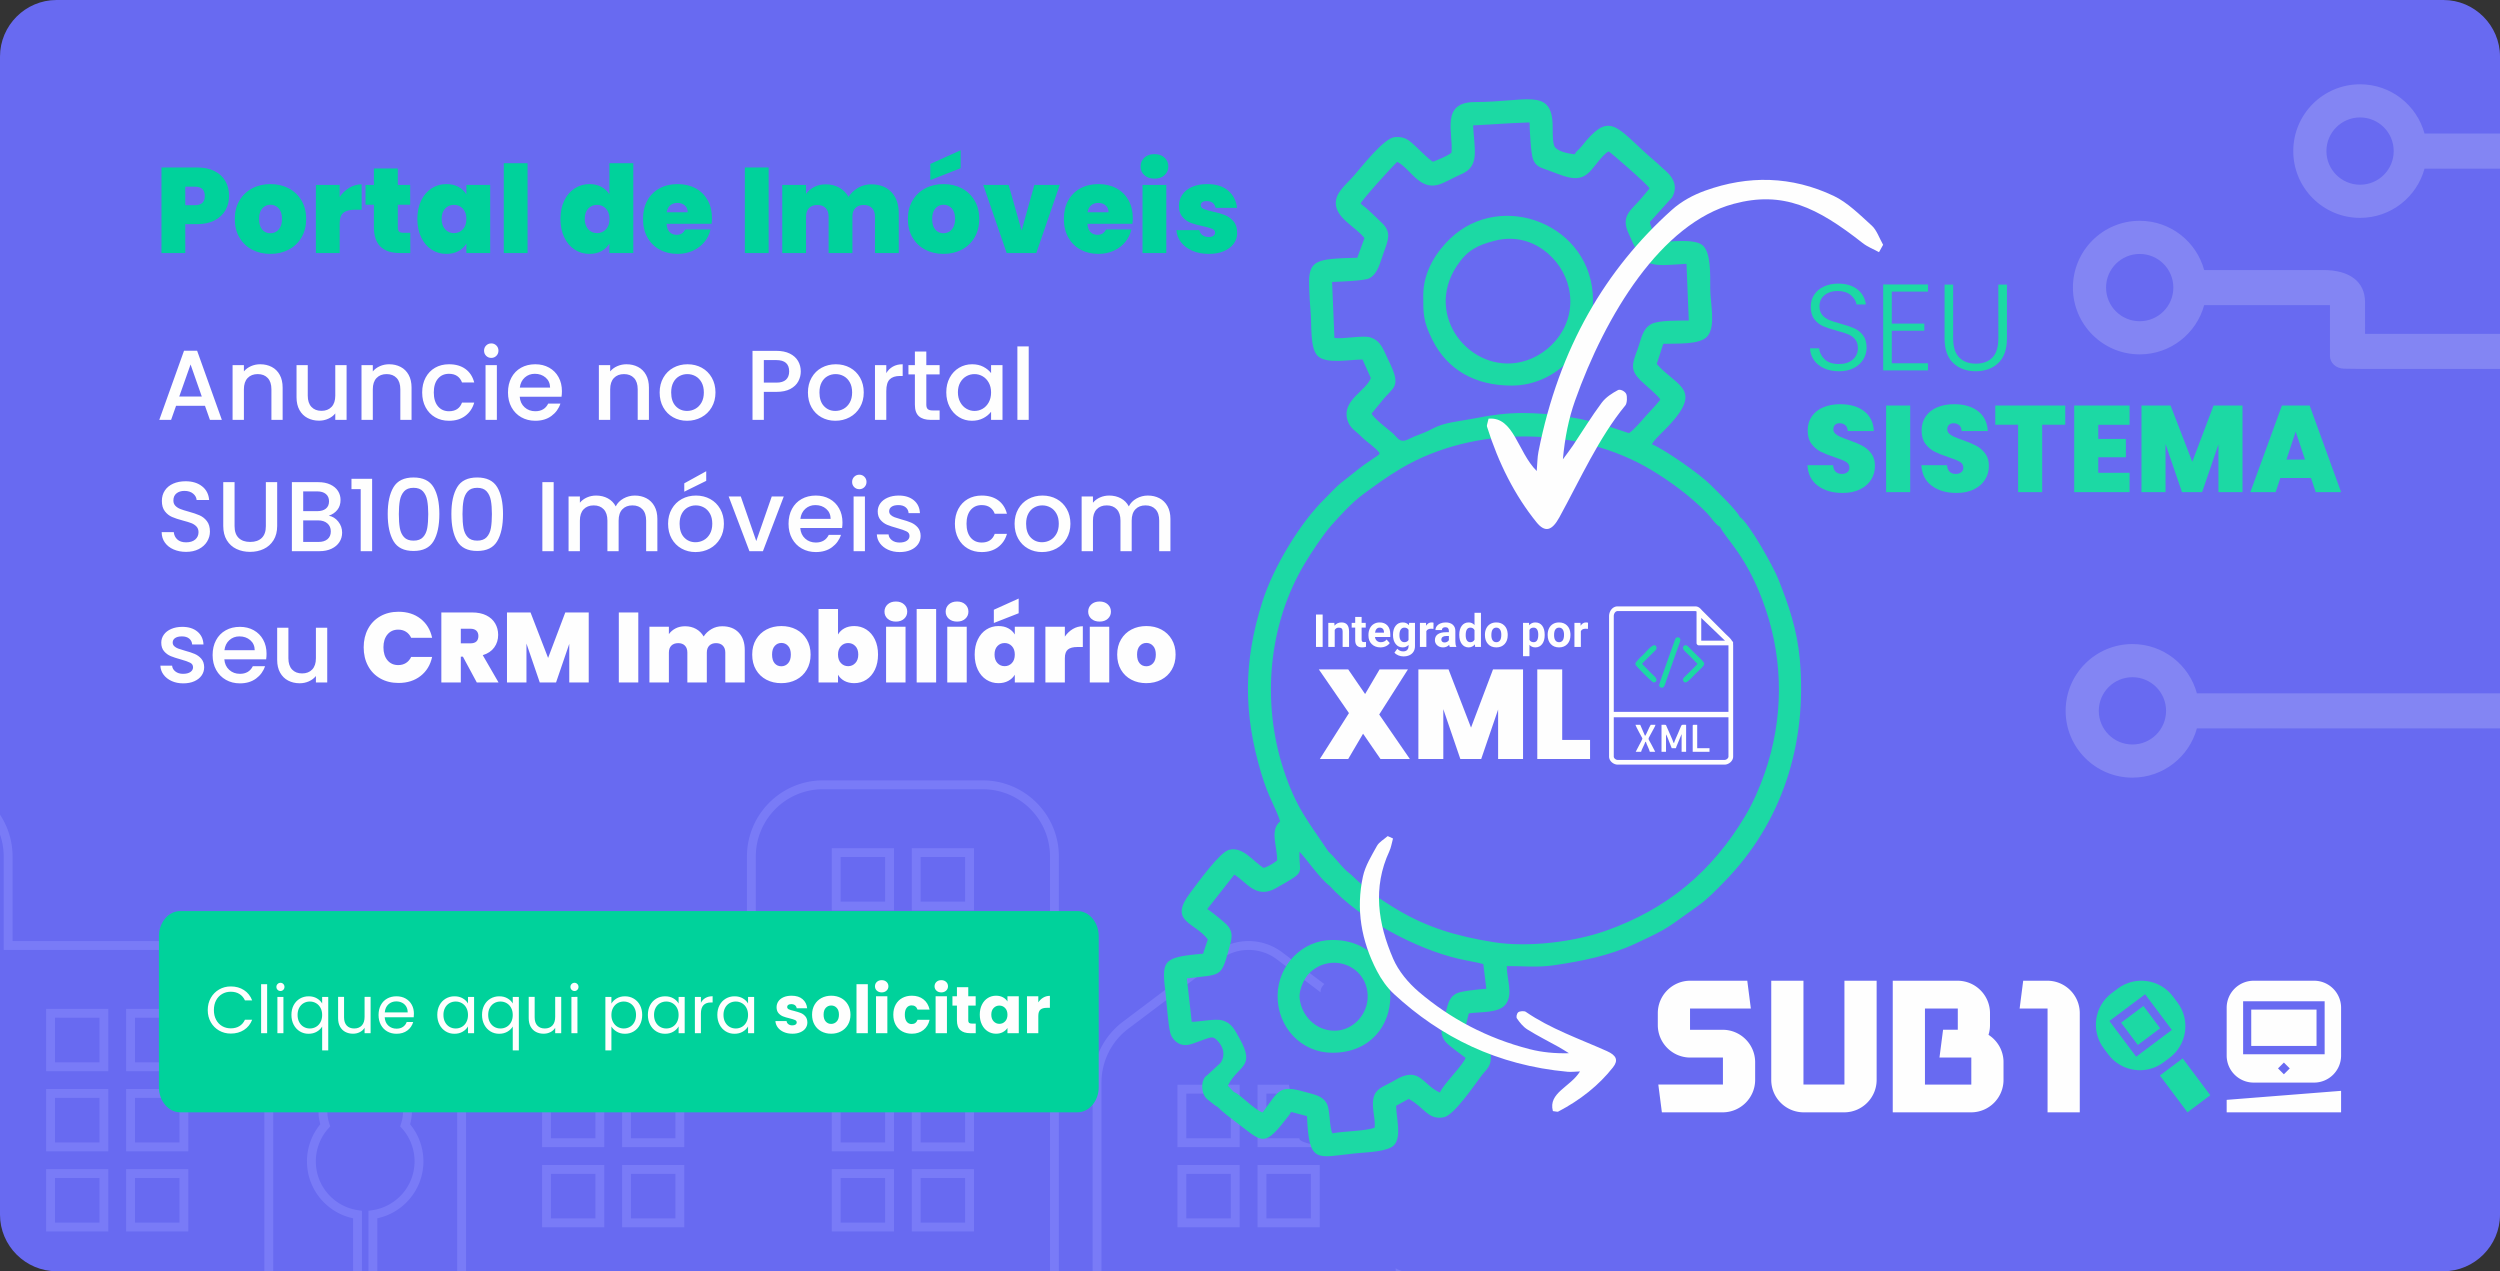 <svg xmlns="http://www.w3.org/2000/svg" xml:space="preserve" shape-rendering="geometricPrecision" text-rendering="geometricPrecision" image-rendering="optimizeQuality" fill-rule="evenodd" clip-rule="evenodd" viewBox="0 0 3996.09 2032"><rect x="0" y="0" width="3996.09" height="2032" fill="#333333" stroke="none"/><defs><clipPath id="a"><path d="M90.43 0h3815.23c49.74 0 90.43 40.84 90.43 90.44v1851.13c0 49.59-40.84 90.43-90.43 90.43H90.43C40.84 2032 0 1991.32 0 1941.57V90.44C0 40.69 40.69 0 90.43 0z"/></clipPath></defs><path fill="#686AF1" d="M90.43 0h3815.23c49.74 0 90.43 40.84 90.43 90.44v1851.13c0 49.59-40.84 90.43-90.43 90.43H90.43C40.84 2032 0 1991.32 0 1941.57V90.44C0 40.69 40.69 0 90.43 0z"/><g clip-path="url(#a)"><path fill="#797BF7" fill-rule="nonzero" d="M2230.95 2045.8v-18.53c6.46 3.77 10.75 4.77 14.16 5.16v27.53H1746.5v-329.65c0-19.14 4.51-37.72 12.8-54.36 8.3-16.64 20.44-31.39 35.72-42.89l147.02-110.81c15.94-12.01 34.87-18.02 53.77-18.02 18.87 0 37.78 6.01 53.73 18.02l67.19 50.62-2.38 2.94c-2.92 3.66-3.79 7.19-3.29 10.48l-70.02-52.75a75.019 75.019 0 0 0-45.23-15.15 75.09 75.09 0 0 0-45.24 15.15l-147.03 110.79a107.198 107.198 0 0 0-31.56 37.93 107.566 107.566 0 0 0-11.32 48.05v315.49h470.29zM535.54 1727.37c0 2.86.21 5.55.63 8.06l.49 2.91-1.78 2.42a59.032 59.032 0 0 0-8.66 16.86c-1.92 5.89-2.96 12.24-2.96 18.89 0 3.47.29 6.83.82 10.02.56 3.44 1.41 6.8 2.47 9.99l1.3 3.88-2.76 3.06a78.512 78.512 0 0 0-15.02 24.53c-3.38 8.8-5.23 18.38-5.23 28.35 0 19.78 7.24 37.8 19.19 51.61 12.14 14.02 29.18 23.74 48.42 26.52l6.08.87v110.45h10.4v-110.45l6.08-.87c19.24-2.78 36.28-12.5 48.42-26.52 11.96-13.81 19.2-31.83 19.2-51.61 0-9.98-1.86-19.56-5.23-28.36a78.723 78.723 0 0 0-15.02-24.52l-2.77-3.07 1.3-3.9c1.07-3.21 1.92-6.55 2.49-9.97.53-3.19.81-6.55.81-10.01 0-6.64-1.04-13-2.96-18.88-1.98-6.1-4.95-11.79-8.68-16.87l-1.76-2.4.49-2.93.47-3.88.16-4.18c0-13.34-5.39-25.41-14.08-34.12a48.193 48.193 0 0 0-34.12-14.07c-13.34 0-25.4 5.37-34.12 14.07-8.69 8.71-14.07 20.78-14.07 34.12zm-13.73 7.46c-.28-2.46-.44-4.95-.44-7.46 0-17.22 6.98-32.82 18.25-44.09 11.3-11.29 26.89-18.27 44.11-18.27 17.24 0 32.85 6.98 44.12 18.24 11.27 11.3 18.24 26.89 18.24 44.12l-.21 5.22-.22 2.21a73.263 73.263 0 0 1 9.03 18.46c2.4 7.33 3.68 15.14 3.68 23.25 0 4.08-.36 8.2-1.04 12.27a74.35 74.35 0 0 1-1.84 8.3 92.607 92.607 0 0 1 15.14 25.88 92.994 92.994 0 0 1 6.17 33.38c0 23.27-8.57 44.53-22.69 60.85-13.02 15.05-30.82 25.88-51.02 30.17v112.59h-38.72v-112.59c-20.19-4.29-37.99-15.12-51.02-30.17-14.12-16.32-22.68-37.58-22.68-60.85 0-11.74 2.19-23.01 6.17-33.38a92.607 92.607 0 0 1 15.14-25.88c-.76-2.72-1.38-5.49-1.84-8.28-.68-4.08-1.05-8.2-1.05-12.29 0-8.11 1.3-15.93 3.69-23.27a72.922 72.922 0 0 1 9.03-18.41zm-206.65-216.44H5.92v-149.2c0-29.73-12.04-56.65-31.47-76.12-19.42-19.47-46.29-31.52-75.93-31.52h-255.48c-29.7 0-56.55 12.04-75.97 31.49-19.42 19.47-31.44 46.41-31.44 76.15v676.6h886.93v-419.76c0-29.73-12.04-56.65-31.47-76.12-19.42-19.48-46.29-31.52-75.93-31.52zm-295.08-14.16h295.08c33.51 0 63.93 13.65 85.94 35.72 21.99 22.04 35.62 52.48 35.62 86.08v433.92h-915.25v-690.76c0-33.6 13.6-64.07 35.6-86.11 22-22.04 52.39-35.69 85.97-35.69h255.48c33.51 0 63.92 13.67 85.94 35.72 21.99 22.04 35.62 52.48 35.62 86.08v135.04zm-270.68 464.21h-92.32v-99.65h99.4v99.65h-7.08zm-78.16-14.16h71.08v-71.32h-71.08v71.32zm78.16-113.95h-92.32v-99.66h99.4v99.66h-7.08zm-78.16-14.17h71.08v-71.32h-71.08v71.32zm78.16-113.94h-92.32v-99.66h99.4v99.66h-7.08zm-78.16-14.17h71.08v-71.32h-71.08v71.32zm78.16-114.56h-92.32v-99.65h99.4v99.65h-7.08zm-78.16-14.16h71.08V1498h-71.08v71.33zm78.16-114.07h-92.32v-99.53h99.4v99.53h-7.08zm-78.16-14.16h71.08v-71.21h-71.08v71.21zm206.15 527.34h-92.32v-99.65h99.4v99.65h-7.08zm-78.16-14.16h71.08v-71.32h-71.08v71.32zm78.16-113.95h-92.32v-99.66h99.4v99.66h-7.08zm-78.16-14.17h71.08v-71.32h-71.08v71.32zm78.16-113.94h-92.32v-99.66h99.4v99.66h-7.08zm-78.16-14.17h71.08v-71.32h-71.08v71.32zm78.16-114.56h-92.32v-99.65h99.4v99.65h-7.08zm-78.16-14.16h71.08V1498h-71.08v71.33zm78.16-114.07h-92.32v-99.53h99.4v99.53h-7.08zm-78.16-14.16h71.08v-71.21h-71.08v71.21zm366.81 527.34H73.72v-99.65h99.4v99.65h-7.08zm-78.16-14.16h71.08v-71.32H87.88v71.32zm78.16-113.95H73.72v-99.66h99.4v99.66h-7.08zm-78.16-14.17h71.08v-71.32H87.88v71.32zm78.16-113.94H73.72v-99.66h99.4v99.66h-7.08zm-78.16-14.17h71.08v-71.32H87.88v71.32zm206.03 270.39h-92.33v-99.65h99.41v99.65h-7.08zm-78.16-14.16h71.08v-71.32h-71.08v71.32zm78.16-113.95h-92.33v-99.66h99.41v99.66h-7.08zm-78.16-14.17h71.08v-71.32h-71.08v71.32zm78.16-113.94h-92.33v-99.66h99.41v99.66h-7.08zm-78.16-14.17h71.08v-71.32h-71.08v71.32zm1462.63 347.74v-676.6c0-29.74-12.04-56.66-31.49-76.12-19.43-19.47-46.33-31.52-76.03-31.52H1315.5c-29.68 0-56.53 12.04-75.94 31.5-19.42 19.46-31.46 46.4-31.46 76.14v316.87l-12.83-17.98c-3.28-4.59-6.91-9.01-10.88-13.13-3.69-3.81-7.7-7.39-12.01-10.6l-147.09-110.81c-13.34-10.1-29.26-15.15-45.2-15.15-15.92 0-31.88 5.06-45.28 15.15l-147.02 110.79c-13.47 10.11-24.19 23.17-31.54 37.93a107.64 107.64 0 0 0-11.34 48.05v315.48h933.47zm14.16-676.6v690.76H730.75v-329.64c0-19.1 4.51-37.69 12.82-54.36 8.29-16.64 20.44-31.4 35.7-42.9l147.02-110.8a89.294 89.294 0 0 1 53.8-18.02c18.92 0 37.85 6.01 53.72 18.02l147.03 110.79c4.7 3.51 9.07 7.36 13.1 11.48v-275.33c0-33.6 13.61-64.06 35.6-86.1 22-22.05 52.4-35.7 85.96-35.7h255.36c33.57 0 64.01 13.65 86.04 35.72 22.01 22.04 35.64 52.48 35.64 86.08zm-228.04-13.46h92.32v99.53h-99.4v-99.53h7.08zm78.16 14.16h-71.08v71.21h71.08v-71.21zm-78.16 113.95h92.32v99.65h-99.4v-99.65h7.08zm78.16 14.16h-71.08v71.33h71.08V1498zm-78.16 114.56h92.32v99.66h-99.4v-99.66h7.08zm78.16 14.17h-71.08v71.32h71.08v-71.32zm-78.16 113.94h92.32v99.66h-99.4v-99.66h7.08zm78.16 14.17h-71.08v71.32h71.08v-71.32zm-78.16 113.95h92.32v99.65h-99.4v-99.65h7.08zm78.16 14.17h-71.08v71.32h71.08v-71.32zm-206.03-527.23h92.33v99.53h-99.41v-99.53h7.08zm78.16 14.16h-71.08v71.21h71.08v-71.21zm-78.16 113.95h92.33v99.65h-99.41v-99.65h7.08zm78.16 14.16h-71.08v71.33h71.08V1498zm-78.16 114.56h92.33v99.66h-99.41v-99.66h7.08zm78.16 14.17h-71.08v71.32h71.08v-71.32zm-78.16 113.94h92.33v99.66h-99.41v-99.66h7.08zm78.16 14.17h-71.08v71.32h71.08v-71.32zm-78.16 113.95h92.33v99.65h-99.41v-99.65h7.08zm78.16 14.17h-71.08v71.32h71.08v-71.32zm-413.37-148.92h92.33v99.53h-99.41v-99.53h7.08zm78.17 14.16h-71.08v71.21h71.08v-71.21zm-78.17 113.96h92.33v99.52h-99.41v-99.52h7.08zm78.17 14.16h-71.08v71.2h71.08v-71.2zm-206.03-142.28h92.33v99.53h-99.41v-99.53h7.08zm78.17 14.16h-71.08v71.21h71.08v-71.21zm-78.17 113.96h92.33v99.52h-99.41v-99.52h7.08zm78.17 14.16h-71.08v71.2h71.08v-71.2zm1065.45-142.4h43.19c.5 4.15 1.34 8.95 2.38 14.16h-38.49v71.34h52.73v.42c0 5.01 15.98 8.78 32.52 11.66v2.08h-99.41v-99.66h7.08zm0 128.24h92.33v99.52h-99.41v-99.52h7.08zm78.17 14.16h-71.09v71.2h71.09v-71.2zm-206.16-142.4h92.32v99.66h-99.4v-99.66h7.08zm78.16 14.16h-71.08v71.34h71.08v-71.34zm-78.16 114.08h92.32v99.52h-99.4v-99.52h7.08zm78.16 14.16h-71.08v71.2h71.08v-71.2z"/><path fill="#8385F3" d="M3772.41 348.25c49.25 0 90.71-33.35 103.03-78.7h579.61v-56.11h-579.61c-12.32-45.35-53.78-78.71-103.03-78.71-58.96 0-106.76 47.8-106.76 106.76 0 58.96 47.8 106.76 106.76 106.76zm0-52.99c29.7 0 53.77-24.07 53.77-53.77 0-29.69-24.07-53.77-53.77-53.77-29.69 0-53.77 24.08-53.77 53.77 0 29.7 24.08 53.77 53.77 53.77zm-352.23 271.19c49.25 0 90.71-33.36 103.03-78.71h201.09v81.1c-.2 10.9 9.53 20.35 22.78 20.46l33.32.46h425.44l18.29.28-18.29-56.39H3780.4l-.06-50.78c.01-32.72-24.91-51.28-66.55-51.23h-190.58c-12.32-45.35-53.78-78.71-103.03-78.71-58.96 0-106.76 47.8-106.76 106.76 0 58.96 47.8 106.76 106.76 106.76zm0-52.99c29.7 0 53.77-24.07 53.77-53.77 0-29.7-24.07-53.77-53.77-53.77-29.7 0-53.77 24.07-53.77 53.77 0 29.7 24.07 53.77 53.77 53.77zM3408.55 1243c49.25 0 90.71-33.35 103.03-78.7h579.61v-56.11h-579.61c-12.32-45.35-53.78-78.71-103.03-78.71-58.96 0-106.76 47.8-106.76 106.76 0 58.97 47.8 106.76 106.76 106.76zm0-52.98c29.7 0 53.77-24.08 53.77-53.78 0-29.69-24.07-53.77-53.77-53.77-29.69 0-53.77 24.08-53.77 53.77 0 29.7 24.08 53.78 53.77 53.78z"/></g><path fill="none" d="M90.43 0h3815.23c49.74 0 90.43 40.84 90.43 90.44v1851.13c0 49.59-40.84 90.43-90.43 90.43H90.43C40.84 2032 0 1991.32 0 1941.57V90.44C0 40.69 40.69 0 90.43 0z"/><path fill="#FEFEFE" fill-rule="nonzero" d="M2114.19 1034.09h-10.65v-51.75h10.65v51.75zm18.66-38.43.33 4.44c2.74-3.45 6.43-5.17 11.05-5.17 4.08 0 7.11 1.2 9.1 3.59 1.99 2.39 3.01 5.97 3.06 10.72v24.85h-10.28v-24.64c0-2.17-.47-3.76-1.42-4.74-.94-.99-2.52-1.48-4.73-1.48-2.88 0-5.06 1.23-6.5 3.7v27.16h-10.28v-38.43h9.67zm43.61-9.47v9.47h6.58v7.57h-6.58v19.17c0 1.41.28 2.43.83 3.05.55.62 1.59.92 3.13.92 1.13 0 2.13-.08 3.02-.24v7.77c-2.01.61-4.09.92-6.22.92-7.21 0-10.89-3.63-11.02-10.9v-20.69h-5.62v-7.57h5.62v-9.47h10.26zm30.02 48.63c-5.64 0-10.24-1.74-13.78-5.19-3.55-3.46-5.32-8.07-5.32-13.83v-1c0-3.86.75-7.31 2.25-10.36 1.49-3.04 3.6-5.4 6.34-7.04 2.74-1.65 5.86-2.47 9.37-2.47 5.26 0 9.4 1.66 12.42 4.97 3.02 3.33 4.52 8.03 4.52 14.12v4.2h-24.48c.33 2.51 1.34 4.51 3 6.03 1.67 1.52 3.78 2.27 6.34 2.27 3.97 0 7.05-1.43 9.29-4.28l5.04 5.65c-1.54 2.17-3.63 3.88-6.26 5.1-2.62 1.22-5.54 1.83-8.73 1.83zm-1.18-31.59c-2.04 0-3.69.69-4.96 2.07-1.26 1.38-2.08 3.36-2.43 5.93h14.28v-.82c-.05-2.28-.65-4.05-1.84-5.3s-2.87-1.88-5.05-1.88zm21.31 11.36c0-5.9 1.4-10.66 4.21-14.26 2.8-3.61 6.59-5.4 11.36-5.4 4.22 0 7.5 1.45 9.84 4.35l.43-3.62h9.31v37.16c0 3.36-.77 6.28-2.29 8.77-1.53 2.48-3.68 4.39-6.46 5.69-2.76 1.3-6.02 1.95-9.73 1.95-2.83 0-5.57-.56-8.25-1.69-2.68-1.12-4.7-2.57-6.08-4.34l4.55-6.25c2.56 2.85 5.67 4.27 9.32 4.27 2.72 0 4.84-.72 6.36-2.18 1.51-1.46 2.28-3.51 2.28-6.19v-2.05c-2.38 2.68-5.5 4.02-9.36 4.02-4.62 0-8.35-1.81-11.2-5.42-2.87-3.62-4.29-8.41-4.29-14.38v-.43zm10.28.73c0 3.5.69 6.24 2.08 8.22 1.41 1.99 3.33 2.98 5.77 2.98 3.13 0 5.36-1.18 6.72-3.53v-16.23c-1.38-2.36-3.59-3.53-6.65-3.53-2.46 0-4.4 1-5.81 3.03-1.41 2.03-2.11 5.03-2.11 9.06zm54.37-10.07c-1.39-.18-2.62-.28-3.69-.28-3.89 0-6.44 1.31-7.64 3.95v25.17h-10.28v-38.43h9.71l.28 4.56c2.06-3.53 4.92-5.29 8.56-5.29 1.14 0 2.21.16 3.21.46l-.15 9.86zm26.16 28.84c-.47-.92-.81-2.06-1.03-3.43-2.49 2.77-5.73 4.16-9.71 4.16-3.76 0-6.89-1.09-9.36-3.28-2.48-2.18-3.72-4.94-3.72-8.26 0-4.08 1.52-7.21 4.54-9.39 3.02-2.18 7.39-3.29 13.09-3.31h4.73v-2.18c0-1.78-.46-3.18-1.37-4.24-.91-1.05-2.35-1.59-4.32-1.59-1.72 0-3.08.41-4.06 1.23-.98.81-1.48 1.94-1.48 3.36h-10.26c0-2.22.67-4.28 2.05-6.17 1.38-1.89 3.32-3.37 5.83-4.45 2.51-1.08 5.33-1.61 8.46-1.61 4.74 0 8.5 1.19 11.28 3.57 2.79 2.39 4.18 5.72 4.18 10.04v16.67c.03 3.64.54 6.41 1.53 8.27v.61h-10.38zm-8.49-7.13c1.51 0 2.91-.34 4.19-1.01 1.28-.68 2.22-1.59 2.84-2.72v-6.61h-3.83c-5.14 0-7.89 1.77-8.21 5.33l-.04.6c0 1.28.45 2.33 1.35 3.17.89.82 2.13 1.24 3.7 1.24zm23.62-12.37c0-6 1.35-10.77 4.03-14.32 2.69-3.56 6.37-5.34 11.04-5.34 3.75 0 6.84 1.39 9.28 4.2V979.5h10.3v54.59h-9.27l-.5-4.09c-2.56 3.22-5.86 4.82-9.89 4.82-4.52 0-8.15-1.79-10.89-5.35-2.73-3.57-4.1-8.53-4.1-14.88zm10.27.73c0 3.62.62 6.38 1.89 8.31 1.24 1.93 3.08 2.89 5.47 2.89 3.18 0 5.41-1.35 6.72-4.03v-15.24c-1.29-2.68-3.5-4.02-6.65-4.02-4.95 0-7.43 4.02-7.43 12.09zm30.75-.8c0-3.82.74-7.22 2.21-10.2 1.47-2.99 3.58-5.3 6.34-6.94 2.76-1.64 5.96-2.45 9.61-2.45 5.19 0 9.43 1.59 12.71 4.77 3.28 3.16 5.11 7.48 5.49 12.93l.07 2.63c0 5.91-1.65 10.64-4.94 14.21-3.3 3.56-7.71 5.35-13.26 5.35-5.54 0-9.97-1.79-13.27-5.34-3.31-3.55-4.96-8.38-4.96-14.5v-.46zm10.27.73c0 3.65.68 6.44 2.07 8.37 1.37 1.93 3.33 2.9 5.89 2.9 2.49 0 4.43-.96 5.83-2.86 1.4-1.91 2.1-4.97 2.1-9.16 0-3.58-.7-6.36-2.1-8.32-1.4-1.97-3.36-2.95-5.9-2.95-2.51 0-4.45.98-5.82 2.93-1.39 1.96-2.07 4.99-2.07 9.09zm85.25-.02c0 5.93-1.35 10.67-4.04 14.24-2.68 3.56-6.32 5.35-10.9 5.35-3.88 0-7.02-1.35-9.41-4.05v18.1h-10.28v-53.21h9.53l.36 3.76c2.49-3 5.73-4.49 9.74-4.49 4.73 0 8.42 1.76 11.05 5.26 2.62 3.51 3.95 8.34 3.95 14.5v.54zm-10.28-.78c0-3.59-.63-6.36-1.9-8.3-1.27-1.95-3.11-2.92-5.52-2.92-3.23 0-5.44 1.23-6.65 3.7v15.78c1.25 2.54 3.49 3.81 6.72 3.81 4.9 0 7.35-4.03 7.35-12.07zm15.02.07c0-3.82.74-7.22 2.21-10.2 1.47-2.99 3.58-5.3 6.34-6.94 2.76-1.64 5.96-2.45 9.61-2.45 5.19 0 9.43 1.59 12.71 4.77 3.28 3.16 5.11 7.48 5.49 12.93l.07 2.63c0 5.91-1.65 10.64-4.94 14.21-3.3 3.56-7.71 5.35-13.26 5.35-5.54 0-9.97-1.79-13.27-5.34-3.31-3.55-4.96-8.38-4.96-14.5v-.46zm10.27.73c0 3.65.68 6.44 2.07 8.37 1.37 1.93 3.33 2.9 5.89 2.9 2.49 0 4.43-.96 5.83-2.86 1.4-1.91 2.1-4.97 2.1-9.16 0-3.58-.7-6.36-2.1-8.32-1.4-1.97-3.36-2.95-5.9-2.95-2.51 0-4.45.98-5.82 2.93-1.39 1.96-2.07 4.99-2.07 9.09zm54.12-10c-1.39-.18-2.62-.28-3.69-.28-3.89 0-6.44 1.31-7.64 3.95v25.17h-10.28v-38.43h9.71l.28 4.56c2.06-3.53 4.92-5.29 8.56-5.29 1.14 0 2.21.16 3.21.46l-.15 9.86zM2206.63 1213.23l-27.85-40.45-23.78 40.45h-45.32l46.54-73.37-48.17-69.92H2155l27.03 39.43 23.17-39.43h45.34l-45.95 72.15 49 71.14h-46.96zm227.85-143.29v143.29h-39.84v-79.06l-27.03 79.06h-33.34l-27.23-79.67v79.67h-39.84v-143.29h48.17l35.98 93.09 35.16-93.09h47.97zm62.6 112.8h44.51v30.49h-84.35v-143.29h39.84v112.8z"/><path fill="none" d="M2575.75 984.98v224.37c0 4.92 5.24 9.11 10.07 9.11h170.68c4.84 0 10.07-4.19 10.07-9.11v-177.86c0-6.55-5.94-10.5-12.11-16.67l-35.95-35.95c-2.38-2.38-4.56-5.88-8.99-5.88h-123.7c-6.11 0-10.07 5.77-10.07 11.99z"/><path fill="#FEFEFE" fill-rule="nonzero" d="M2579.51 984.98v224.37c0 1.26.73 2.51 1.81 3.48 1.26 1.15 2.93 1.88 4.5 1.88h170.68c1.57 0 3.24-.73 4.5-1.88 1.08-.97 1.82-2.22 1.82-3.48v-177.83l-47.24.01c-2.07 0-3.75-1.68-3.75-3.76v-48.83c0-.44.07-.87.21-1.26-.76-.56-1.59-.93-2.52-.93h-123.7c-1.73 0-3.19.81-4.24 2.06-1.33 1.55-2.07 3.8-2.07 6.17zm188.97 39.44.69.66a3.74 3.74 0 0 1 .95 3.9c.13.79.21 1.63.21 2.51v177.86c0 3.51-1.74 6.71-4.31 9.03-2.59 2.34-6.11 3.84-9.52 3.84h-170.68c-3.4 0-6.92-1.5-9.52-3.84-2.56-2.32-4.3-5.52-4.3-9.03V984.98c0-4.08 1.39-8.06 3.84-10.98 2.42-2.9 5.84-4.76 9.98-4.76h123.7c5.26 0 7.97 2.98 10.46 5.73.36.4.72.79 1.17 1.24l35.97 35.96c1.36 1.38 2.45 2.4 3.47 3.35 3.25 3.04 6.12 5.73 7.89 8.9zm-11.25-.4-37.89-36.3v36.3h37.89zm-181.48 113.9h190.82v8.57h-190.82v-8.57z"/><path fill="#FEFEFE" d="M2655.82 1201.68h7.19v-27.8c1.22 1.4 3.92 8.84 4.66 10.68l4.45 11.37h6.71c.46-1.96 1.26-3.75 2.08-5.59l7.03-16.94v28.28h7.19v-43.15c-6.55 0-6.87-.75-8.3 2.73l-4.71 11.11c-.98 2.37-6.03 13.27-6.16 14.93h-.96c-.14-1.69-9.42-22.26-11.01-25.91-1.48-3.44-.26-2.86-8.17-2.86v43.15zm-41.23 0h8.63c.21-2.51 6-12.78 6.71-15.82h.96c.88 3.8 5.2 11.39 6.23 15.82h8.63c-1.92-3.63-3.68-6.87-5.59-10.71-6.72-13.48-6.96-6.36.48-21.25 1.05-2.12 1.77-3.31 2.87-5.28.85-1.53 2.35-4.3 2.72-5.91h-7.67c-2.84 4.24-7.14 16.3-9.11 17.74l-7.67-17.74h-7.67c.63 2.72 10.91 21.13 11.06 21.55.46 1.35-3.94 8.78-4.83 10.57l-5.75 11.03zm91.09-41.71v41.71h26.85v-5.75h-19.66v-37.4h-5.75c-1.11 0-1.44.34-1.44 1.44z"/><path fill="#1CD9A4" d="M2651.99 1095.18c0 1.79 1.53 3.49 3.26 3.96 5.38 1.45 6.57-6.67 8.53-12.3l16.9-47.82c1.07-3.2 5.35-13.82 5.35-16.24 0-4.22-5.62-5.54-7.91-2.15l-9.54 26.42c-2.1 6.37-16.59 46-16.59 48.13zm-37.88-34.52v1.44c0 1.79 26.36 28.76 29.24 28.76 2.19 0 3.74-1.24 4.33-2.91 1.41-3.98-4.5-8.05-8.52-12.07l-14.5-14.74c1.5-2.25 17.99-18.02 21.47-21.68 1.35-1.42 2.16-2.93 1.66-4.78-2.79-10.33-15.43 6.05-19.9 10.52-2.53 2.53-13.78 12.57-13.78 15.46zm99.24.48c-1.5 2.24-17.99 18.02-21.47 21.67-1.35 1.42-2.11 2.84-1.59 4.72.46 1.69 1.89 3.33 3.89 3.33 3.57 0 13.08-10.93 15.94-13.78 18.51-18.52 18.53-13.35.48-31.4l-11.27-11.27c-1.48-1.5-4.5-4.9-7.86-1.86-.63.57-1 1.17-1.23 2.1-.94 3.79 5.51 8.64 8.85 11.98l14.26 14.51z"/><path fill="#00D29B" fill-rule="nonzero" d="M366.17 313.29c0 8.27-1.91 15.81-5.72 22.6-3.82 6.79-9.58 12.22-17.27 16.3-7.7 4.07-17.11 6.11-28.23 6.11h-18.82v46.18H258.1V267.69h56.85c10.99 0 20.34 1.94 28.03 5.82 7.7 3.88 13.49 9.25 17.37 16.1 3.88 6.86 5.82 14.75 5.82 23.68zm-54.91 14.74c10.74 0 16.1-4.91 16.1-14.74 0-9.96-5.36-14.94-16.1-14.94h-15.13v29.68h15.13zm120.88 77.81c-10.87 0-20.6-2.27-29.2-6.79-8.61-4.53-15.36-11-20.28-19.41-4.92-8.4-7.37-18.3-7.37-29.68 0-11.26 2.49-21.09 7.47-29.49 4.98-8.41 11.77-14.88 20.37-19.41 8.6-4.53 18.34-6.79 29.2-6.79 10.87 0 20.6 2.26 29.2 6.79 8.61 4.53 15.4 11 20.38 19.41 4.98 8.4 7.47 18.23 7.47 29.49 0 11.25-2.49 21.11-7.47 29.59-4.98 8.47-11.81 14.97-20.47 19.5-8.67 4.52-18.44 6.79-29.3 6.79zm0-32.99c5.3 0 9.73-1.97 13.29-5.91 3.56-3.95 5.33-9.61 5.33-16.98 0-7.38-1.77-13-5.33-16.88-3.56-3.88-7.92-5.82-13.1-5.82-5.17 0-9.51 1.94-13 5.82-3.49 3.88-5.24 9.5-5.24 16.88 0 7.5 1.68 13.19 5.05 17.07 3.36 3.88 7.69 5.82 13 5.82zm110.79-58.01c4.26-6.21 9.44-11.13 15.52-14.75 6.08-3.62 12.61-5.43 19.59-5.43v40.55h-10.67c-8.28 0-14.42 1.62-18.43 4.85-4.01 3.24-6.01 8.86-6.01 16.88v47.54H504.9V295.63h38.03v19.21zm112.92 57.24v32.4h-16.49c-27.81 0-41.72-13.78-41.72-41.33v-35.89h-13.39v-31.63h13.39v-26.39h38.22v26.39h19.8v31.63h-19.8v36.47c0 2.98.68 5.11 2.04 6.41 1.36 1.29 3.66 1.94 6.89 1.94h11.06zm11.26-22.12c0-11.26 2.03-21.09 6.11-29.49 4.07-8.41 9.64-14.88 16.69-19.41 7.05-4.53 14.9-6.79 23.57-6.79 7.5 0 13.97 1.49 19.4 4.46 5.44 2.98 9.64 6.99 12.61 12.03v-15.13h38.03v108.85h-38.03v-15.13c-2.97 5.04-7.21 9.05-12.7 12.03-5.5 2.97-11.94 4.46-19.31 4.46-8.67 0-16.52-2.27-23.57-6.79-7.05-4.53-12.62-11.03-16.69-19.5-4.08-8.48-6.11-18.34-6.11-29.59zm78.38 0c0-6.99-1.9-12.49-5.72-16.49-3.81-4.01-8.5-6.02-14.07-6.02-5.69 0-10.41 1.97-14.16 5.92-3.75 3.94-5.63 9.47-5.63 16.59 0 6.98 1.88 12.51 5.63 16.59 3.75 4.07 8.47 6.11 14.16 6.11 5.57 0 10.26-2.01 14.07-6.02 3.82-4.01 5.72-9.57 5.72-16.68zm97.8-89.06v143.58h-38.03V260.9h38.03zm52.58 89.06c0-11.26 2.03-21.09 6.11-29.49 4.07-8.41 9.67-14.88 16.78-19.41 7.12-4.53 15.01-6.79 23.67-6.79 6.99 0 13.23 1.46 18.73 4.37s9.8 6.88 12.9 11.93V260.9h38.22v143.58h-38.22v-15.13c-2.97 5.04-7.18 9.05-12.61 12.03-5.43 2.97-11.84 4.46-19.21 4.46-8.67 0-16.52-2.27-23.57-6.79-7.05-4.53-12.62-11.03-16.69-19.5-4.08-8.48-6.11-18.34-6.11-29.59zm78.38 0c0-6.99-1.9-12.49-5.72-16.49-3.81-4.01-8.5-6.02-14.07-6.02-5.69 0-10.41 1.97-14.16 5.92-3.75 3.94-5.63 9.47-5.63 16.59 0 6.98 1.88 12.51 5.63 16.59 3.75 4.07 8.47 6.11 14.16 6.11 5.57 0 10.26-2.01 14.07-6.02 3.82-4.01 5.72-9.57 5.72-16.68zm163.77-1.17c0 2.98-.2 5.95-.59 8.93h-71.98c.39 5.95 2.04 10.38 4.95 13.29 2.91 2.91 6.63 4.37 11.15 4.37 6.34 0 10.87-2.85 13.59-8.54h40.55c-1.68 7.5-4.95 14.19-9.8 20.08-4.85 5.89-10.96 10.51-18.34 13.87-7.37 3.37-15.52 5.05-24.44 5.05-10.74 0-20.28-2.27-28.62-6.79-8.35-4.53-14.88-11-19.6-19.41-4.72-8.4-7.08-18.3-7.08-29.68 0-11.39 2.33-21.25 6.98-29.59 4.66-8.35 11.16-14.78 19.5-19.31 8.35-4.53 17.95-6.79 28.82-6.79 10.73 0 20.24 2.2 28.52 6.6 8.28 4.4 14.74 10.7 19.4 18.92 4.66 8.21 6.99 17.88 6.99 29zm-38.81-9.5c0-4.66-1.55-8.32-4.66-10.97-3.1-2.65-6.98-3.97-11.64-3.97s-8.47 1.26-11.45 3.78c-2.97 2.52-4.91 6.24-5.82 11.16h33.57zm129.42-71.6v136.79h-38.03V267.69h38.03zm163.95 26.97c13.71 0 24.48 4.14 32.31 12.42 7.82 8.28 11.73 19.59 11.73 33.95v63.45h-38.03v-58.4c0-5.82-1.61-10.35-4.85-13.59-3.23-3.23-7.63-4.85-13.19-4.85s-9.96 1.62-13.19 4.85c-3.24 3.24-4.85 7.77-4.85 13.59v58.4h-38.03v-58.4c0-5.82-1.59-10.35-4.76-13.59-3.17-3.23-7.53-4.85-13.1-4.85-5.69 0-10.15 1.62-13.38 4.85-3.24 3.24-4.85 7.77-4.85 13.59v58.4h-38.03V295.63h38.03v14.36c3.36-4.66 7.72-8.38 13.09-11.16 5.37-2.78 11.55-4.17 18.53-4.17 8.02 0 15.17 1.75 21.44 5.24 6.28 3.49 11.22 8.41 14.85 14.74 3.88-5.95 8.99-10.76 15.32-14.45 6.34-3.69 13.33-5.53 20.96-5.53zm115.45 111.18c-10.87 0-20.6-2.27-29.2-6.79-8.61-4.53-15.36-11-20.28-19.41-4.92-8.4-7.37-18.3-7.37-29.68 0-11.26 2.49-21.09 7.47-29.49 4.98-8.41 11.77-14.88 20.37-19.41 8.6-4.53 18.34-6.79 29.2-6.79 10.87 0 20.6 2.26 29.2 6.79 8.61 4.53 15.4 11 20.38 19.41 4.98 8.4 7.47 18.23 7.47 29.49 0 11.25-2.49 21.11-7.47 29.59-4.98 8.47-11.81 14.97-20.47 19.5-8.67 4.52-18.44 6.79-29.3 6.79zm0-32.99c5.3 0 9.73-1.97 13.29-5.91 3.56-3.95 5.33-9.61 5.33-16.98 0-7.38-1.77-13-5.33-16.88-3.56-3.88-7.92-5.82-13.1-5.82-5.17 0-9.51 1.94-13 5.82-3.49 3.88-5.24 9.5-5.24 16.88 0 7.5 1.68 13.19 5.05 17.07 3.36 3.88 7.69 5.82 13 5.82zm27.55-104-48.51 19.02v-25.81l48.51-21.92v28.71zm97.4 99.73 20.37-72.95h40.56l-37.45 108.85h-47.35l-37.44-108.85h40.55l20.76 72.95zm177.73-19.79c0 2.98-.2 5.95-.59 8.93h-71.97c.39 5.95 2.04 10.38 4.95 13.29 2.91 2.91 6.62 4.37 11.14 4.37 6.34 0 10.87-2.85 13.59-8.54h40.55c-1.68 7.5-4.95 14.19-9.8 20.08-4.85 5.89-10.96 10.51-18.34 13.87-7.37 3.37-15.52 5.05-24.44 5.05-10.73 0-20.27-2.27-28.61-6.79-8.35-4.53-14.88-11-19.6-19.41-4.72-8.4-7.08-18.3-7.08-29.68 0-11.39 2.33-21.25 6.98-29.59 4.66-8.35 11.16-14.78 19.5-19.31 8.35-4.53 17.95-6.79 28.81-6.79 10.73 0 20.24 2.2 28.52 6.6 8.28 4.4 14.74 10.7 19.4 18.92 4.66 8.21 6.99 17.88 6.99 29zm-38.81-9.5c0-4.66-1.55-8.32-4.66-10.97-3.1-2.65-6.98-3.97-11.64-3.97s-8.46 1.26-11.44 3.78c-2.97 2.52-4.91 6.24-5.82 11.16h33.56zm73.53-53.75c-6.72 0-12.12-1.84-16.2-5.53-4.07-3.69-6.11-8.31-6.11-13.87 0-5.69 2.04-10.42 6.11-14.17 4.08-3.75 9.48-5.62 16.2-5.62 6.6 0 11.94 1.87 16.01 5.62 4.08 3.75 6.11 8.48 6.11 14.17 0 5.56-2.03 10.18-6.11 13.87-4.07 3.69-9.41 5.53-16.01 5.53zm18.83 10.09v108.85h-38.03V295.63h38.03zm68.1 110.21c-9.83 0-18.6-1.65-26.29-4.95-7.7-3.3-13.78-7.83-18.24-13.58-4.46-5.76-6.95-12.26-7.47-19.5h36.86c.52 3.49 2.14 6.21 4.86 8.15 2.71 1.94 6.07 2.91 10.08 2.91 3.11 0 5.57-.65 7.38-1.94 1.81-1.3 2.71-2.98 2.71-5.05 0-2.71-1.48-4.72-4.46-6.01-2.97-1.3-7.89-2.72-14.74-4.27-7.77-1.55-14.23-3.3-19.41-5.24-5.17-1.94-9.67-5.11-13.48-9.51-3.82-4.39-5.73-10.35-5.73-17.85 0-6.47 1.75-12.32 5.24-17.56 3.49-5.24 8.64-9.41 15.43-12.51 6.79-3.11 14.97-4.66 24.54-4.66 14.23 0 25.42 3.49 33.57 10.48 8.15 6.98 12.87 16.17 14.16 27.55h-34.34c-.65-3.49-2.17-6.18-4.56-8.05-2.39-1.88-5.59-2.81-9.6-2.81-3.11 0-5.47.58-7.09 1.74-1.61 1.17-2.42 2.78-2.42 4.85 0 2.59 1.49 4.56 4.46 5.92 2.98 1.36 7.76 2.75 14.36 4.17 7.89 1.68 14.45 3.56 19.69 5.63 5.24 2.07 9.83 5.4 13.78 9.99 3.95 4.59 5.92 10.83 5.92 18.73 0 6.33-1.85 12.02-5.53 17.07-3.69 5.04-8.93 9.02-15.72 11.93-6.79 2.91-14.78 4.37-23.96 4.37z"/><g fill="#FEFEFE" fill-rule="nonzero"><path d="M327.63 648.61h-46.19l-7.94 22.54h-18.89l39.53-110.49h20.95l39.53 110.49h-19.05l-7.94-22.54zm-5.08-14.77-17.94-51.27-18.09 51.27h36.03zm93.35-51.59c6.88 0 13.04 1.43 18.49 4.29 5.45 2.85 9.71 7.09 12.78 12.7 3.07 5.61 4.61 12.38 4.61 20.32v51.59h-17.94v-48.9c0-7.83-1.96-13.83-5.88-18.01-3.91-4.18-9.26-6.27-16.03-6.27-6.77 0-12.14 2.09-16.11 6.27-3.97 4.18-5.96 10.18-5.96 18.01v48.9h-18.09v-87.47h18.09v10c2.97-3.6 6.75-6.4 11.35-8.41 4.61-2.01 9.5-3.02 14.69-3.02zm138.11 1.43v87.47h-18.09v-10.32c-2.86 3.6-6.59 6.43-11.2 8.49-4.6 2.07-9.5 3.1-14.68 3.1-6.88 0-13.05-1.43-18.5-4.29-5.45-2.85-9.73-7.09-12.85-12.7-3.13-5.61-4.69-12.38-4.69-20.32v-51.43h17.94v48.73c0 7.84 1.96 13.84 5.88 18.02 3.91 4.18 9.26 6.27 16.03 6.27 6.77 0 12.14-2.09 16.11-6.27 3.97-4.18 5.96-10.18 5.96-18.02v-48.73h18.09zm67.95-1.43c6.88 0 13.04 1.43 18.49 4.29 5.45 2.85 9.71 7.09 12.78 12.7 3.07 5.61 4.61 12.38 4.61 20.32v51.59H639.9v-48.9c0-7.83-1.96-13.83-5.88-18.01-3.91-4.18-9.26-6.27-16.03-6.27-6.77 0-12.14 2.09-16.11 6.27-3.97 4.18-5.96 10.18-5.96 18.01v48.9h-18.09v-87.47h18.09v10c2.97-3.6 6.75-6.4 11.35-8.41 4.61-2.01 9.5-3.02 14.69-3.02zm52.86 45.08c0-8.99 1.83-16.9 5.48-23.73 3.65-6.82 8.71-12.09 15.16-15.79 6.46-3.71 13.87-5.56 22.23-5.56 10.58 0 19.34 2.51 26.27 7.54s11.61 12.2 14.05 21.51h-19.53c-1.58-4.34-4.12-7.72-7.62-10.16-3.49-2.43-7.88-3.65-13.17-3.65-7.41 0-13.31 2.62-17.7 7.86-4.4 5.24-6.59 12.57-6.59 21.98 0 9.42 2.19 16.78 6.59 22.07 4.39 5.29 10.29 7.94 17.7 7.94 10.47 0 17.41-4.61 20.79-13.81h19.53c-2.54 8.89-7.3 15.95-14.29 21.19-6.98 5.24-15.66 7.86-26.03 7.86-8.36 0-15.77-1.88-22.23-5.64-6.45-3.75-11.51-9.05-15.16-15.87-3.65-6.83-5.48-14.74-5.48-23.74zm110.49-55.24c-3.28 0-6.03-1.11-8.25-3.33-2.22-2.23-3.33-4.98-3.33-8.26 0-3.28 1.11-6.03 3.33-8.25 2.22-2.23 4.97-3.34 8.25-3.34 3.18 0 5.88 1.11 8.1 3.34 2.22 2.22 3.33 4.97 3.33 8.25 0 3.28-1.11 6.03-3.33 8.26-2.22 2.22-4.92 3.33-8.1 3.33zm8.89 11.59v87.47h-18.09v-87.47h18.09zm103.99 41.59c0 3.28-.22 6.25-.64 8.89h-66.83c.53 6.99 3.12 12.6 7.78 16.83 4.65 4.23 10.37 6.35 17.14 6.35 9.74 0 16.62-4.08 20.64-12.23h19.52c-2.64 8.05-7.43 14.64-14.36 19.77-6.94 5.13-15.53 7.7-25.8 7.7-8.36 0-15.85-1.88-22.46-5.64-6.62-3.75-11.8-9.05-15.56-15.87-3.76-6.83-5.64-14.74-5.64-23.74 0-8.99 1.83-16.9 5.48-23.73 3.65-6.82 8.78-12.09 15.4-15.79 6.61-3.71 14.21-5.56 22.78-5.56 8.26 0 15.61 1.8 22.07 5.4 6.45 3.6 11.48 8.65 15.08 15.16 3.6 6.51 5.4 13.99 5.4 22.46zm-18.9-5.71c-.1-6.67-2.48-12.02-7.14-16.04s-10.42-6.03-17.3-6.03c-6.25 0-11.59 1.98-16.04 5.95-4.44 3.97-7.09 9.34-7.93 16.12h48.41zm122.09-37.31c6.88 0 13.04 1.43 18.49 4.29 5.45 2.85 9.71 7.09 12.78 12.7 3.07 5.61 4.61 12.38 4.61 20.32v51.59h-17.94v-48.9c0-7.83-1.96-13.83-5.88-18.01-3.91-4.18-9.26-6.27-16.03-6.27-6.77 0-12.14 2.09-16.11 6.27-3.97 4.18-5.96 10.18-5.96 18.01v48.9h-18.09v-87.47h18.09v10c2.97-3.6 6.75-6.4 11.35-8.41 4.61-2.01 9.5-3.02 14.69-3.02zm96.84 90.33c-8.26 0-15.72-1.88-22.39-5.64-6.66-3.75-11.9-9.05-15.71-15.87-3.81-6.83-5.72-14.74-5.72-23.74 0-8.89 1.96-16.77 5.88-23.65 3.91-6.88 9.26-12.17 16.03-15.87 6.77-3.71 14.34-5.56 22.7-5.56s15.93 1.85 22.7 5.56c6.78 3.7 12.12 8.99 16.04 15.87 3.91 6.88 5.87 14.76 5.87 23.65 0 8.89-2.01 16.78-6.03 23.66-4.02 6.88-9.5 12.2-16.43 15.95-6.94 3.76-14.58 5.64-22.94 5.64zm0-15.72c4.65 0 9.02-1.11 13.09-3.33 4.08-2.22 7.39-5.56 9.93-10 2.54-4.45 3.81-9.85 3.81-16.2s-1.22-11.72-3.65-16.11c-2.44-4.39-5.67-7.7-9.69-9.92-4.02-2.22-8.36-3.33-13.02-3.33-4.65 0-8.97 1.11-12.93 3.33-3.97 2.22-7.12 5.53-9.45 9.92-2.33 4.39-3.49 9.76-3.49 16.11 0 9.42 2.41 16.7 7.22 21.83 4.82 5.14 10.88 7.7 18.18 7.7zm181.77-63.18c0 5.61-1.32 10.9-3.97 15.87-2.65 4.98-6.88 9.03-12.7 12.15-5.82 3.12-13.28 4.68-22.38 4.68h-20.01v44.77h-18.09V560.82h38.1c8.46 0 15.63 1.45 21.51 4.36 5.87 2.91 10.26 6.86 13.17 11.83 2.91 4.98 4.37 10.53 4.37 16.67zm-39.05 17.94c6.88 0 12.01-1.56 15.4-4.68 3.38-3.13 5.08-7.55 5.08-13.26 0-12.07-6.83-18.1-20.48-18.1h-20.01v36.04h20.01zm94.29 60.96c-8.26 0-15.72-1.88-22.39-5.64-6.66-3.75-11.9-9.05-15.71-15.87-3.81-6.83-5.72-14.74-5.72-23.74 0-8.89 1.96-16.77 5.88-23.65 3.91-6.88 9.26-12.17 16.03-15.87 6.77-3.71 14.34-5.56 22.7-5.56s15.93 1.85 22.7 5.56c6.78 3.7 12.12 8.99 16.04 15.87 3.91 6.88 5.87 14.76 5.87 23.65 0 8.89-2.01 16.78-6.03 23.66-4.02 6.88-9.5 12.2-16.43 15.95-6.94 3.76-14.58 5.64-22.94 5.64zm0-15.72c4.65 0 9.02-1.11 13.09-3.33 4.08-2.22 7.39-5.56 9.93-10 2.54-4.45 3.81-9.85 3.81-16.2s-1.22-11.72-3.65-16.11c-2.44-4.39-5.67-7.7-9.69-9.92-4.02-2.22-8.36-3.33-13.02-3.33-4.65 0-8.97 1.11-12.93 3.33-3.97 2.22-7.12 5.53-9.45 9.92-2.33 4.39-3.49 9.76-3.49 16.11 0 9.42 2.41 16.7 7.22 21.83 4.82 5.14 10.88 7.7 18.18 7.7zm81.43-60.48c2.65-4.45 6.17-7.91 10.56-10.4 4.39-2.49 9.61-3.73 15.64-3.73v18.73h-4.61c-7.09 0-12.46 1.8-16.11 5.4-3.65 3.6-5.48 9.84-5.48 18.73v46.04h-18.09v-87.47h18.09v12.7zm63.98 2.06v48.42c0 3.28.77 5.64 2.3 7.07 1.54 1.42 4.16 2.14 7.86 2.14h11.11v15.08h-14.28c-8.15 0-14.4-1.91-18.74-5.72-4.34-3.81-6.51-10-6.51-18.57v-48.42h-10.31v-14.76h10.31v-21.75h18.26v21.75h21.27v14.76h-21.27zm31.91 28.58c0-8.79 1.83-16.57 5.48-23.34 3.65-6.77 8.63-12.04 14.92-15.79 6.3-3.76 13.26-5.64 20.88-5.64 6.88 0 12.88 1.35 18.02 4.05 5.13 2.7 9.23 6.06 12.3 10.08v-12.7h18.26v87.47h-18.26v-13.02c-3.07 4.13-7.25 7.57-12.54 10.32-5.29 2.75-11.33 4.13-18.1 4.13-7.51 0-14.39-1.93-20.64-5.8-6.24-3.86-11.19-9.26-14.84-16.19-3.65-6.93-5.48-14.79-5.48-23.57zm71.6.31c0-6.03-1.24-11.27-3.73-15.71-2.49-4.45-5.74-7.83-9.76-10.16-4.03-2.33-8.36-3.49-13.02-3.49s-9 1.13-13.02 3.41c-4.02 2.27-7.27 5.61-9.76 10s-3.73 9.6-3.73 15.64c0 6.03 1.24 11.32 3.73 15.87 2.49 4.55 5.77 8.02 9.84 10.4 4.08 2.38 8.39 3.57 12.94 3.57 4.66 0 8.99-1.16 13.02-3.49 4.02-2.33 7.27-5.74 9.76-10.24s3.73-9.76 3.73-15.8zm60.16-73.66v117.48h-18.09V553.67h18.09zM297.47 882.13c-7.41 0-14.08-1.3-20-3.89-5.93-2.59-10.59-6.27-13.97-11.03-3.39-4.76-5.08-10.32-5.08-16.67h19.37c.42 4.76 2.3 8.68 5.63 11.75 3.33 3.07 8.02 4.6 14.05 4.6 6.24 0 11.11-1.51 14.61-4.52 3.49-3.02 5.23-6.91 5.23-11.67 0-3.71-1.08-6.72-3.25-9.05-2.17-2.33-4.87-4.13-8.1-5.4-3.22-1.27-7.7-2.64-13.41-4.13-7.2-1.9-13.05-3.83-17.54-5.79-4.5-1.96-8.34-5-11.51-9.13-3.18-4.13-4.76-9.63-4.76-16.51 0-6.35 1.58-11.9 4.76-16.67 3.17-4.76 7.62-8.41 13.33-10.95 5.72-2.54 12.33-3.81 19.85-3.81 10.69 0 19.44 2.67 26.27 8.02 6.83 5.34 10.61 12.67 11.35 21.98h-20c-.32-4.02-2.22-7.46-5.72-10.32-3.49-2.85-8.09-4.28-13.81-4.28-5.18 0-9.42 1.32-12.7 3.97-3.28 2.64-4.92 6.45-4.92 11.43 0 3.38 1.03 6.16 3.1 8.33 2.06 2.17 4.68 3.89 7.85 5.16 3.18 1.27 7.52 2.65 13.02 4.13 7.3 2.01 13.26 4.02 17.86 6.03 4.6 2.01 8.52 5.11 11.75 9.29 3.23 4.18 4.84 9.76 4.84 16.75 0 5.61-1.51 10.9-4.52 15.87-3.02 4.98-7.41 8.97-13.18 11.99-5.77 3.01-12.57 4.52-20.4 4.52zm77.48-111.44v70.32c0 8.37 2.19 14.66 6.58 18.9 4.4 4.23 10.51 6.35 18.34 6.35 7.94 0 14.1-2.12 18.49-6.35 4.4-4.24 6.59-10.53 6.59-18.9v-70.32h18.1v70.01c0 8.99-1.96 16.61-5.87 22.86-3.92 6.24-9.16 10.9-15.72 13.97-6.56 3.07-13.81 4.6-21.75 4.6-7.94 0-15.16-1.53-21.67-4.6-6.51-3.07-11.67-7.73-15.48-13.97-3.81-6.25-5.71-13.87-5.71-22.86v-70.01h18.1zm150.65 53.66c5.93 1.05 10.96 4.18 15.08 9.36 4.13 5.19 6.19 11.06 6.19 17.62 0 5.61-1.45 10.67-4.36 15.16-2.91 4.5-7.12 8.05-12.62 10.64-5.51 2.59-11.91 3.89-19.21 3.89h-44.13V770.69h42.07c7.51 0 13.97 1.27 19.36 3.81 5.4 2.54 9.47 5.95 12.23 10.24 2.75 4.28 4.12 9.07 4.12 14.36 0 6.35-1.69 11.65-5.08 15.88-3.38 4.23-7.93 7.36-13.65 9.37zm-40.96-7.31h22.39c5.92 0 10.55-1.35 13.89-4.04 3.33-2.7 5-6.59 5-11.67 0-4.98-1.67-8.87-5-11.67-3.34-2.81-7.97-4.21-13.89-4.21h-22.39v31.59zm24.45 49.22c6.14 0 10.96-1.49 14.45-4.45 3.49-2.96 5.24-7.09 5.24-12.38 0-5.4-1.86-9.69-5.56-12.86-3.7-3.18-8.63-4.76-14.76-4.76h-23.82v34.45h24.45zm52.7-84.46v-16.51h33.02v115.73h-18.25V781.8h-14.77zm57.95 39.85c0-18.31 3.09-32.63 9.28-42.94 6.19-10.32 16.86-15.48 31.99-15.48 15.13 0 25.8 5.16 31.99 15.48 6.19 10.31 9.29 24.63 9.29 42.94 0 18.52-3.1 32.99-9.29 43.42-6.19 10.42-16.86 15.63-31.99 15.63-15.13 0-25.8-5.21-31.99-15.63-6.19-10.43-9.28-24.9-9.28-43.42zm64.77 0c0-8.58-.56-15.82-1.67-21.75-1.11-5.93-3.36-10.77-6.75-14.53-3.39-3.75-8.41-5.63-15.08-5.63s-11.69 1.88-15.08 5.63c-3.39 3.76-5.64 8.6-6.75 14.53-1.11 5.93-1.66 13.17-1.66 21.75 0 8.89.52 16.35 1.58 22.38 1.06 6.03 3.31 10.9 6.75 14.61 3.44 3.7 8.49 5.55 15.16 5.55s11.72-1.85 15.16-5.55c3.44-3.71 5.69-8.58 6.75-14.61 1.06-6.03 1.59-13.49 1.59-22.38zm36.99 0c0-18.31 3.09-32.63 9.28-42.94 6.19-10.32 16.86-15.48 31.99-15.48 15.13 0 25.8 5.16 31.99 15.48 6.19 10.31 9.29 24.63 9.29 42.94 0 18.52-3.1 32.99-9.29 43.42-6.19 10.42-16.86 15.63-31.99 15.63-15.13 0-25.8-5.21-31.99-15.63-6.19-10.43-9.28-24.9-9.28-43.42zm64.77 0c0-8.58-.56-15.82-1.67-21.75-1.11-5.93-3.36-10.77-6.75-14.53-3.39-3.75-8.41-5.63-15.08-5.63s-11.69 1.88-15.08 5.63c-3.39 3.76-5.64 8.6-6.75 14.53-1.11 5.93-1.66 13.17-1.66 21.75 0 8.89.52 16.35 1.58 22.38 1.06 6.03 3.31 10.9 6.75 14.61 3.44 3.7 8.49 5.55 15.16 5.55s11.72-1.85 15.16-5.55c3.44-3.71 5.69-8.58 6.75-14.61 1.06-6.03 1.59-13.49 1.59-22.38zm98.74-50.96v110.33h-18.09V770.69h18.09zm129.7 21.43c6.88 0 13.05 1.43 18.5 4.29 5.45 2.85 9.73 7.09 12.86 12.7 3.12 5.61 4.68 12.38 4.68 20.32v51.59h-17.94v-48.9c0-7.83-1.96-13.83-5.87-18.01-3.92-4.18-9.26-6.27-16.04-6.27-6.77 0-12.14 2.09-16.11 6.27-3.97 4.18-5.95 10.18-5.95 18.01v48.9H970.9v-48.9c0-7.83-1.96-13.83-5.88-18.01-3.91-4.18-9.26-6.27-16.03-6.27-6.77 0-12.14 2.09-16.11 6.27-3.97 4.18-5.96 10.18-5.96 18.01v48.9h-18.09v-87.47h18.09v10c2.97-3.6 6.72-6.4 11.28-8.41 4.55-2.01 9.41-3.02 14.6-3.02 6.99 0 13.23 1.48 18.73 4.44 5.51 2.97 9.74 7.25 12.7 12.86 2.65-5.29 6.78-9.49 12.39-12.62 5.6-3.12 11.64-4.68 18.09-4.68zm97 90.33c-8.26 0-15.72-1.88-22.39-5.64-6.66-3.75-11.9-9.05-15.71-15.87-3.81-6.83-5.72-14.74-5.72-23.74 0-8.89 1.96-16.77 5.88-23.65 3.91-6.88 9.26-12.17 16.03-15.87 6.77-3.71 14.34-5.56 22.7-5.56s15.93 1.85 22.7 5.56c6.78 3.7 12.12 8.99 16.04 15.87 3.91 6.88 5.87 14.76 5.87 23.65 0 8.89-2.01 16.78-6.03 23.66-4.02 6.88-9.5 12.2-16.43 15.95-6.94 3.76-14.58 5.64-22.94 5.64zm0-15.72c4.65 0 9.02-1.11 13.09-3.33 4.08-2.22 7.39-5.56 9.93-10 2.54-4.45 3.81-9.85 3.81-16.2s-1.22-11.72-3.65-16.11c-2.44-4.39-5.67-7.7-9.69-9.92-4.02-2.22-8.36-3.33-13.02-3.33-4.65 0-8.97 1.11-12.93 3.33-3.97 2.22-7.12 5.53-9.45 9.92-2.33 4.39-3.49 9.76-3.49 16.11 0 9.42 2.41 16.7 7.22 21.83 4.82 5.14 10.88 7.7 18.18 7.7zm17.14-98.11-35.08 17.31v-13.34l35.08-19.36v15.39zm80.01 96.21 24.77-71.28h19.2l-33.33 87.47h-21.59l-33.18-87.47h19.37l24.76 71.28zm137.79-29.69c0 3.28-.22 6.25-.64 8.89h-66.82c.53 6.99 3.12 12.6 7.77 16.83 4.65 4.23 10.37 6.35 17.14 6.35 9.74 0 16.62-4.08 20.64-12.23h19.52c-2.64 8.05-7.43 14.64-14.36 19.77-6.94 5.13-15.53 7.7-25.8 7.7-8.36 0-15.85-1.88-22.45-5.64-6.62-3.75-11.8-9.05-15.56-15.87-3.76-6.83-5.64-14.74-5.64-23.74 0-8.99 1.83-16.9 5.48-23.73 3.65-6.82 8.78-12.09 15.4-15.79 6.6-3.71 14.2-5.56 22.77-5.56 8.26 0 15.61 1.8 22.07 5.4 6.45 3.6 11.48 8.65 15.08 15.16 3.6 6.51 5.4 13.99 5.4 22.46zm-18.9-5.71c-.1-6.67-2.48-12.02-7.14-16.04s-10.42-6.03-17.3-6.03c-6.25 0-11.59 1.98-16.04 5.95-4.44 3.97-7.08 9.34-7.92 16.12h48.4zm45.88-47.47c-3.28 0-6.03-1.11-8.25-3.33-2.22-2.23-3.33-4.98-3.33-8.26 0-3.28 1.11-6.03 3.33-8.25 2.22-2.23 4.97-3.34 8.25-3.34 3.18 0 5.88 1.11 8.1 3.34 2.22 2.22 3.33 4.97 3.33 8.25 0 3.28-1.11 6.03-3.33 8.26-2.22 2.22-4.92 3.33-8.1 3.33zm8.89 11.59v87.47h-18.09v-87.47h18.09zm55.57 88.9c-6.88 0-13.05-1.24-18.5-3.73-5.45-2.49-9.76-5.88-12.94-10.16-3.17-4.29-4.86-9.08-5.08-14.37h18.74c.31 3.71 2.09 6.8 5.31 9.29 3.23 2.49 7.28 3.73 12.15 3.73 5.08 0 9.02-.98 11.83-2.94 2.8-1.96 4.2-4.47 4.2-7.54 0-3.28-1.56-5.71-4.68-7.3-3.12-1.59-8.07-3.34-14.84-5.24-6.57-1.8-11.91-3.55-16.04-5.24-4.12-1.69-7.7-4.29-10.71-7.78-3.02-3.49-4.53-8.09-4.53-13.81 0-4.66 1.38-8.92 4.13-12.78 2.75-3.86 6.69-6.9 11.83-9.13 5.13-2.22 11.03-3.33 17.7-3.33 9.95 0 17.96 2.51 24.05 7.54 6.08 5.03 9.34 11.88 9.76 20.56h-18.1c-.31-3.92-1.9-7.04-4.76-9.37-2.86-2.33-6.72-3.49-11.59-3.49-4.76 0-8.41.9-10.95 2.7-2.54 1.8-3.81 4.18-3.81 7.14 0 2.33.85 4.29 2.54 5.88 1.69 1.58 3.76 2.83 6.19 3.73 2.43.9 6.03 2.03 10.8 3.41 6.35 1.69 11.56 3.41 15.63 5.16 4.08 1.75 7.6 4.31 10.56 7.7 2.96 3.39 4.5 7.88 4.6 13.49 0 4.98-1.37 9.42-4.12 13.34-2.76 3.91-6.65 6.98-11.67 9.2-5.03 2.23-10.93 3.34-17.7 3.34zm88.26-45.25c0-8.99 1.83-16.9 5.48-23.73 3.65-6.82 8.71-12.09 15.16-15.79 6.46-3.71 13.87-5.56 22.23-5.56 10.58 0 19.34 2.51 26.27 7.54s11.61 12.2 14.05 21.51h-19.53c-1.58-4.34-4.12-7.72-7.62-10.16-3.49-2.43-7.88-3.65-13.17-3.65-7.41 0-13.31 2.62-17.7 7.86-4.4 5.24-6.59 12.57-6.59 21.98 0 9.42 2.19 16.78 6.59 22.07 4.39 5.29 10.29 7.94 17.7 7.94 10.47 0 17.41-4.61 20.79-13.81h19.53c-2.54 8.89-7.3 15.95-14.29 21.19-6.98 5.24-15.66 7.86-26.03 7.86-8.36 0-15.77-1.88-22.23-5.64-6.45-3.75-11.51-9.05-15.16-15.87-3.65-6.83-5.48-14.74-5.48-23.74zm139.23 45.25c-8.26 0-15.72-1.88-22.39-5.64-6.66-3.75-11.9-9.05-15.71-15.87-3.81-6.83-5.72-14.74-5.72-23.74 0-8.89 1.96-16.77 5.88-23.65 3.91-6.88 9.26-12.17 16.03-15.87 6.77-3.71 14.34-5.56 22.7-5.56s15.93 1.85 22.7 5.56c6.78 3.7 12.12 8.99 16.04 15.87 3.91 6.88 5.87 14.76 5.87 23.65 0 8.89-2.01 16.78-6.03 23.66-4.02 6.88-9.5 12.2-16.43 15.95-6.94 3.76-14.58 5.64-22.94 5.64zm0-15.72c4.65 0 9.02-1.11 13.09-3.33 4.08-2.22 7.39-5.56 9.93-10 2.54-4.45 3.81-9.85 3.81-16.2s-1.22-11.72-3.65-16.11c-2.44-4.39-5.67-7.7-9.69-9.92-4.02-2.22-8.36-3.33-13.02-3.33-4.65 0-8.97 1.11-12.93 3.33-3.97 2.22-7.12 5.53-9.45 9.92-2.33 4.39-3.49 9.76-3.49 16.11 0 9.42 2.41 16.7 7.22 21.83 4.82 5.14 10.88 7.7 18.18 7.7zm169.22-74.61c6.88 0 13.05 1.43 18.5 4.29 5.45 2.85 9.73 7.09 12.86 12.7 3.12 5.61 4.68 12.38 4.68 20.32v51.59h-17.94v-48.9c0-7.83-1.96-13.83-5.87-18.01-3.92-4.18-9.26-6.27-16.04-6.27-6.77 0-12.14 2.09-16.11 6.27-3.97 4.18-5.95 10.18-5.95 18.01v48.9h-17.94v-48.9c0-7.83-1.96-13.83-5.88-18.01-3.91-4.18-9.26-6.27-16.03-6.27-6.77 0-12.14 2.09-16.11 6.27-3.97 4.18-5.96 10.18-5.96 18.01v48.9h-18.09v-87.47h18.09v10c2.97-3.6 6.72-6.4 11.28-8.41 4.55-2.01 9.41-3.02 14.6-3.02 6.99 0 13.23 1.48 18.73 4.44 5.51 2.97 9.74 7.25 12.7 12.86 2.65-5.29 6.78-9.49 12.39-12.62 5.6-3.12 11.64-4.68 18.09-4.68zm-1541.93 300.2c-6.88 0-13.05-1.24-18.5-3.73-5.45-2.49-9.76-5.88-12.94-10.16-3.17-4.29-4.86-9.08-5.08-14.37h18.74c.31 3.71 2.09 6.8 5.31 9.29 3.23 2.49 7.28 3.73 12.15 3.73 5.08 0 9.02-.98 11.83-2.94 2.8-1.96 4.2-4.47 4.2-7.54 0-3.28-1.56-5.71-4.68-7.3-3.12-1.59-8.07-3.34-14.84-5.24-6.57-1.8-11.91-3.55-16.04-5.24-4.12-1.69-7.7-4.29-10.71-7.78-3.02-3.49-4.53-8.09-4.53-13.81 0-4.66 1.38-8.92 4.13-12.78 2.75-3.86 6.69-6.9 11.83-9.13 5.13-2.22 11.03-3.33 17.7-3.33 9.95 0 17.96 2.51 24.05 7.54 6.08 5.03 9.34 11.88 9.76 20.56h-18.1c-.31-3.92-1.9-7.04-4.76-9.37-2.86-2.33-6.72-3.49-11.59-3.49-4.76 0-8.41.9-10.95 2.7-2.54 1.8-3.81 4.18-3.81 7.14 0 2.33.85 4.29 2.54 5.88 1.69 1.58 3.76 2.83 6.19 3.73 2.43.9 6.03 2.03 10.8 3.41 6.35 1.69 11.56 3.41 15.63 5.16 4.08 1.75 7.6 4.31 10.56 7.7 2.96 3.39 4.5 7.88 4.6 13.49 0 4.98-1.37 9.42-4.12 13.34-2.76 3.91-6.65 6.98-11.67 9.2-5.03 2.23-10.93 3.34-17.7 3.34zm133.19-47.31c0 3.28-.22 6.25-.64 8.89h-66.83c.53 6.99 3.12 12.6 7.78 16.83 4.65 4.23 10.37 6.35 17.14 6.35 9.74 0 16.62-4.08 20.64-12.23h19.52c-2.64 8.05-7.43 14.64-14.36 19.77-6.94 5.13-15.53 7.7-25.8 7.7-8.36 0-15.85-1.88-22.46-5.64-6.62-3.75-11.8-9.05-15.56-15.87-3.76-6.83-5.64-14.74-5.64-23.74 0-8.99 1.83-16.9 5.48-23.73 3.65-6.82 8.78-12.09 15.4-15.79 6.61-3.71 14.21-5.56 22.78-5.56 8.26 0 15.61 1.8 22.07 5.4 6.45 3.6 11.48 8.65 15.08 15.16 3.6 6.51 5.4 13.99 5.4 22.46zm-18.9-5.71c-.1-6.67-2.48-12.02-7.14-16.04s-10.42-6.03-17.3-6.03c-6.25 0-11.59 1.98-16.04 5.95-4.44 3.97-7.09 9.34-7.93 16.12h48.41zm115.89-35.88v87.47h-18.09v-10.32c-2.86 3.6-6.59 6.43-11.2 8.49-4.6 2.07-9.5 3.1-14.68 3.1-6.88 0-13.05-1.43-18.5-4.29-5.45-2.85-9.73-7.09-12.85-12.7-3.13-5.61-4.69-12.38-4.69-20.32v-51.43h17.94v48.73c0 7.84 1.96 13.84 5.88 18.02 3.91 4.18 9.26 6.27 16.03 6.27 6.77 0 12.14-2.09 16.11-6.27 3.97-4.18 5.96-10.18 5.96-18.02v-48.73h18.09zm58.27 31.27c0-11 2.3-20.82 6.91-29.45 4.6-8.62 11.13-15.34 19.6-20.16 8.47-4.81 18.2-7.22 29.21-7.22 13.97 0 25.72 3.73 35.24 11.19 9.53 7.46 15.67 17.6 18.42 30.4h-33.5c-2.01-4.23-4.79-7.46-8.33-9.68-3.55-2.22-7.65-3.34-12.3-3.34-7.2 0-12.94 2.57-17.23 7.7-4.29 5.14-6.43 11.99-6.43 20.56 0 8.68 2.14 15.59 6.43 20.72 4.29 5.13 10.03 7.7 17.23 7.7 4.65 0 8.75-1.11 12.3-3.34 3.54-2.22 6.32-5.45 8.33-9.68h33.5c-2.75 12.81-8.89 22.94-18.42 30.4-9.52 7.46-21.27 11.19-35.24 11.19-11.01 0-20.74-2.4-29.21-7.22-8.47-4.81-15-11.54-19.6-20.16-4.61-8.63-6.91-18.5-6.91-29.61zM762.13 1090.89l-22.22-41.28h-3.33v41.28h-31.12V978.97h49.05c9 0 16.62 1.56 22.86 4.68 6.25 3.13 10.96 7.41 14.13 12.86 3.18 5.45 4.77 11.57 4.77 18.34 0 7.62-2.1 14.31-6.28 20.08-4.18 5.77-10.29 9.87-18.33 12.3l25.24 43.66h-34.77zm-25.55-62.55h15.39c4.24 0 7.41-1 9.53-3.01 2.12-2.01 3.17-4.93 3.17-8.74 0-3.59-1.08-6.42-3.25-8.49-2.17-2.06-5.32-3.09-9.45-3.09h-15.39v23.33zm204.46-49.37v111.92h-31.11v-61.75l-21.12 61.75h-26.03l-21.27-62.23v62.23h-31.12V978.97h37.62l28.1 72.71 27.47-72.71h37.46zm79.22 0v111.92h-31.12V978.97h31.12zm134.14 22.07c11.22 0 20.03 3.38 26.44 10.16 6.4 6.77 9.6 16.03 9.6 27.78v51.91h-31.11v-47.78c0-4.77-1.33-8.47-3.97-11.12-2.65-2.64-6.25-3.97-10.8-3.97-4.55 0-8.15 1.33-10.79 3.97-2.65 2.65-3.97 6.35-3.97 11.12v47.78h-31.12v-47.78c0-4.77-1.29-8.47-3.89-11.12-2.59-2.64-6.16-3.97-10.71-3.97-4.66 0-8.31 1.33-10.96 3.97-2.64 2.65-3.96 6.35-3.96 11.12v47.78h-31.12v-89.06h31.12v11.75c2.75-3.81 6.32-6.85 10.71-9.13 4.39-2.27 9.45-3.41 15.16-3.41 6.56 0 12.41 1.43 17.54 4.28 5.14 2.86 9.18 6.88 12.15 12.07 3.17-4.87 7.35-8.81 12.54-11.83 5.18-3.01 10.9-4.52 17.14-4.52zm94.46 90.96c-8.89 0-16.85-1.85-23.89-5.56-7.04-3.7-12.57-8.99-16.59-15.87-4.02-6.88-6.03-14.98-6.03-24.29 0-9.21 2.04-17.25 6.11-24.13 4.08-6.88 9.63-12.17 16.67-15.87 7.04-3.71 15-5.56 23.89-5.56s16.86 1.85 23.89 5.56c7.04 3.7 12.59 8.99 16.66 15.87 4.08 6.88 6.12 14.92 6.12 24.13 0 9.21-2.04 17.28-6.12 24.21-4.07 6.93-9.64 12.25-16.73 15.95-7.1 3.71-15.09 5.56-23.98 5.56zm0-26.99c4.34 0 7.97-1.61 10.88-4.84 2.91-3.23 4.36-7.86 4.36-13.89s-1.45-10.64-4.36-13.81c-2.91-3.18-6.48-4.76-10.72-4.76-4.23 0-7.78 1.58-10.63 4.76-2.86 3.17-4.29 7.78-4.29 13.81 0 6.14 1.38 10.8 4.13 13.97 2.75 3.18 6.29 4.76 10.63 4.76zm90.65-50.8c2.43-4.23 5.87-7.54 10.31-9.92 4.45-2.38 9.69-3.57 15.72-3.57 7.09 0 13.52 1.85 19.29 5.56 5.77 3.7 10.32 8.99 13.65 15.87 3.33 6.88 5 14.92 5 24.13 0 9.21-1.67 17.28-5 24.21s-7.88 12.25-13.65 15.95c-5.77 3.71-12.2 5.56-19.29 5.56-6.03 0-11.27-1.19-15.72-3.57-4.44-2.38-7.88-5.69-10.31-9.92v12.38h-31.12V973.41h31.12v40.8zm32.38 32.07c0-5.82-1.56-10.34-4.68-13.57-3.13-3.23-6.96-4.84-11.51-4.84s-8.39 1.64-11.51 4.92c-3.12 3.28-4.68 7.78-4.68 13.49 0 5.82 1.56 10.37 4.68 13.65 3.12 3.28 6.96 4.92 11.51 4.92s8.38-1.66 11.51-5c3.12-3.33 4.68-7.85 4.68-13.57zm60.17-52.7c-5.51 0-9.93-1.51-13.26-4.53-3.33-3.01-5-6.8-5-11.35 0-4.66 1.67-8.52 5-11.59 3.33-3.07 7.75-4.6 13.26-4.6 5.39 0 9.76 1.53 13.09 4.6 3.34 3.07 5 6.93 5 11.59 0 4.55-1.66 8.34-5 11.35-3.33 3.02-7.7 4.53-13.09 4.53zm15.4 8.25v89.06h-31.12v-89.06h31.12zm48.9-28.42v117.48h-31.12V973.41h31.12zm33.5 20.17c-5.51 0-9.93-1.51-13.26-4.53-3.33-3.01-5-6.8-5-11.35 0-4.66 1.67-8.52 5-11.59 3.33-3.07 7.75-4.6 13.26-4.6 5.39 0 9.76 1.53 13.09 4.6 3.34 3.07 5 6.93 5 11.59 0 4.55-1.66 8.34-5 11.35-3.33 3.02-7.7 4.53-13.09 4.53zm15.4 8.25v89.06h-31.12v-89.06h31.12zm12.7 44.45c0-9.21 1.67-17.25 5-24.13 3.33-6.88 7.89-12.17 13.65-15.87 5.77-3.71 12.2-5.56 19.29-5.56 6.14 0 11.43 1.22 15.88 3.65 4.44 2.44 7.88 5.72 10.32 9.84v-12.38h31.11v89.06h-31.11v-12.38c-2.44 4.12-5.91 7.41-10.4 9.84-4.5 2.43-9.77 3.65-15.8 3.65-7.09 0-13.52-1.85-19.29-5.56-5.76-3.7-10.32-9.02-13.65-15.95s-5-15-5-24.21zm64.14 0c0-5.71-1.57-10.21-4.69-13.49-3.12-3.28-6.96-4.92-11.51-4.92-4.65 0-8.52 1.61-11.59 4.84-3.07 3.23-4.6 7.75-4.6 13.57 0 5.72 1.53 10.24 4.6 13.57 3.07 3.34 6.94 5 11.59 5 4.55 0 8.39-1.64 11.51-4.92 3.12-3.28 4.69-7.83 4.69-13.65zm6.19-66.04-39.69 15.56v-21.12l39.69-17.93v23.49zm73.82 37.31c3.49-5.08 7.72-9.1 12.7-12.07 4.97-2.96 10.31-4.44 16.03-4.44v33.18h-8.73c-6.78 0-11.8 1.32-15.08 3.96-3.28 2.65-4.92 7.25-4.92 13.82v38.89h-31.12v-89.06h31.12v15.72zm55.56-23.97c-5.51 0-9.93-1.51-13.26-4.53-3.33-3.01-5-6.8-5-11.35 0-4.66 1.67-8.52 5-11.59 3.33-3.07 7.75-4.6 13.26-4.6 5.39 0 9.76 1.53 13.09 4.6 3.34 3.07 5 6.93 5 11.59 0 4.55-1.66 8.34-5 11.35-3.33 3.02-7.7 4.53-13.09 4.53zm15.4 8.25v89.06h-31.12v-89.06h31.12zm59.21 90.17c-8.89 0-16.85-1.85-23.89-5.56-7.04-3.7-12.57-8.99-16.59-15.87-4.02-6.88-6.03-14.98-6.03-24.29 0-9.21 2.04-17.25 6.11-24.13 4.08-6.88 9.63-12.17 16.67-15.87 7.04-3.71 15-5.56 23.89-5.56s16.86 1.85 23.89 5.56c7.04 3.7 12.6 8.99 16.67 15.87 4.08 6.88 6.12 14.92 6.12 24.13 0 9.21-2.04 17.28-6.12 24.21-4.07 6.93-9.65 12.25-16.74 15.95-7.1 3.71-15.09 5.56-23.98 5.56zm0-26.99c4.34 0 7.97-1.61 10.88-4.84 2.91-3.23 4.36-7.86 4.36-13.89s-1.45-10.64-4.36-13.81c-2.91-3.18-6.48-4.76-10.72-4.76-4.23 0-7.78 1.58-10.63 4.76-2.86 3.17-4.29 7.78-4.29 13.81 0 6.14 1.38 10.8 4.13 13.97 2.75 3.18 6.29 4.76 10.63 4.76z"/></g><path fill="#00D29B" d="M288.19 1456.25h1433.87c18.85 0 34.17 18.02 34.17 40.22v241.3c0 22.2-15.32 40.22-34.17 40.22H288.19c-18.86 0-34.17-18.02-34.17-40.22v-241.3c0-22.2 15.31-40.22 34.17-40.22z"/><path fill="#FEFEFE" fill-rule="nonzero" d="M332.06 1614.54c0-7.2 1.62-13.67 4.87-19.42 3.24-5.75 7.67-10.25 13.28-13.5 5.61-3.24 11.84-4.87 18.68-4.87 8.04 0 15.06 1.94 21.06 5.82 6 3.89 10.37 9.39 13.12 16.51h-11.53c-2.05-4.44-4.99-7.86-8.84-10.26-3.84-2.4-8.45-3.6-13.81-3.6-5.15 0-9.77 1.2-13.86 3.6-4.1 2.4-7.31 5.8-9.63 10.21-2.33 4.41-3.5 9.58-3.5 15.51 0 5.85 1.17 10.98 3.5 15.39 2.32 4.41 5.53 7.82 9.63 10.22 4.09 2.4 8.71 3.59 13.86 3.59 5.36 0 9.97-1.18 13.81-3.54 3.85-2.36 6.79-5.77 8.84-10.21h11.53c-2.75 7.05-7.12 12.5-13.12 16.35-6 3.84-13.02 5.76-21.06 5.76-6.84 0-13.07-1.6-18.68-4.81-5.61-3.21-10.04-7.67-13.28-13.39-3.25-5.71-4.87-12.17-4.87-19.36zm94.93-41.38v78.31h-9.63v-78.31h9.63zm21.37 10.9c-1.83 0-3.38-.64-4.65-1.91-1.27-1.27-1.91-2.82-1.91-4.66 0-1.83.64-3.38 1.91-4.65 1.27-1.27 2.82-1.91 4.65-1.91 1.77 0 3.27.64 4.5 1.91 1.24 1.27 1.85 2.82 1.85 4.65 0 1.84-.61 3.39-1.85 4.66-1.23 1.27-2.73 1.91-4.5 1.91zm4.66 9.42v57.99h-9.63v-57.99h9.63zm12.8 28.78c0-5.93 1.2-11.13 3.6-15.61 2.4-4.48 5.7-7.95 9.89-10.42 4.2-2.47 8.91-3.71 14.13-3.71 5.01 0 9.4 1.11 13.18 3.34 3.77 2.22 6.54 4.95 8.31 8.2v-10.58h9.73v85.51h-9.73v-38.21c-1.84 3.25-4.66 6-8.47 8.26-3.81 2.25-8.26 3.38-13.34 3.38s-9.7-1.27-13.86-3.81-7.44-6.1-9.84-10.69c-2.4-4.58-3.6-9.8-3.6-15.66zm49.11.11c0-4.38-.89-8.19-2.65-11.43-1.76-3.25-4.14-5.74-7.14-7.46-3-1.73-6.3-2.6-9.9-2.6-3.6 0-6.88.85-9.84 2.54-2.96 1.7-5.33 4.17-7.09 7.41-1.77 3.25-2.65 7.06-2.65 11.43 0 4.45.88 8.31 2.65 11.59 1.76 3.28 4.13 5.78 7.09 7.51 2.96 1.73 6.24 2.6 9.84 2.6 3.6 0 6.9-.87 9.9-2.6s5.38-4.23 7.14-7.51c1.76-3.28 2.65-7.11 2.65-11.48zm77.46-28.89v57.99h-9.63v-8.57c-1.83 2.96-4.39 5.27-7.67 6.93-3.28 1.66-6.9 2.49-10.85 2.49-4.51 0-8.57-.94-12.17-2.81-3.6-1.87-6.44-4.67-8.52-8.41-2.08-3.74-3.12-8.29-3.12-13.65v-33.97h9.52v32.7c0 5.71 1.45 10.1 4.34 13.17 2.9 3.07 6.85 4.61 11.86 4.61 5.15 0 9.2-1.59 12.17-4.77 2.96-3.17 4.44-7.79 4.44-13.86v-31.85h9.63zm69.21 26.77c0 1.83-.1 3.77-.31 5.82h-46.36c.36 5.72 2.31 10.18 5.88 13.39 3.56 3.21 7.88 4.81 12.96 4.81 4.16 0 7.64-.97 10.42-2.91 2.79-1.94 4.75-4.53 5.88-7.78h10.37c-1.55 5.58-4.66 10.11-9.31 13.6-4.66 3.5-10.45 5.24-17.36 5.24-5.5 0-10.42-1.23-14.76-3.7s-7.75-5.98-10.22-10.53c-2.46-4.55-3.7-9.83-3.7-15.82 0-6 1.2-11.26 3.6-15.77 2.4-4.52 5.77-7.99 10.11-10.43 4.33-2.43 9.33-3.65 14.97-3.65 5.5 0 10.37 1.2 14.61 3.6 4.23 2.4 7.49 5.7 9.78 9.9 2.3 4.19 3.44 8.94 3.44 14.23zm-9.94-2.01c0-3.67-.82-6.83-2.44-9.47-1.62-2.65-3.83-4.66-6.61-6.03-2.79-1.38-5.88-2.07-9.26-2.07-4.87 0-9.02 1.55-12.44 4.66-3.42 3.1-5.38 7.41-5.87 12.91h36.62zm47.3 4.02c0-5.93 1.2-11.13 3.6-15.61 2.4-4.48 5.7-7.95 9.89-10.42 4.2-2.47 8.88-3.71 14.03-3.71 5.08 0 9.49 1.1 13.23 3.28 3.73 2.19 6.52 4.94 8.36 8.26v-10.58h9.73v57.99h-9.73v-10.79c-1.91 3.38-4.75 6.19-8.52 8.41-3.78 2.22-8.17 3.33-13.18 3.33-5.15 0-9.81-1.27-13.97-3.81s-7.44-6.1-9.84-10.69c-2.4-4.58-3.6-9.8-3.6-15.66zm49.11.11c0-4.38-.89-8.19-2.65-11.43-1.76-3.25-4.14-5.74-7.14-7.46-3-1.73-6.3-2.6-9.9-2.6-3.6 0-6.88.85-9.84 2.54-2.96 1.7-5.33 4.17-7.09 7.41-1.77 3.25-2.65 7.06-2.65 11.43 0 4.45.88 8.31 2.65 11.59 1.76 3.28 4.13 5.78 7.09 7.51 2.96 1.73 6.24 2.6 9.84 2.6 3.6 0 6.9-.87 9.9-2.6s5.38-4.23 7.14-7.51c1.76-3.28 2.65-7.11 2.65-11.48zm22.43-.11c0-5.93 1.2-11.13 3.6-15.61 2.4-4.48 5.7-7.95 9.89-10.42 4.2-2.47 8.91-3.71 14.13-3.71 5.01 0 9.4 1.11 13.18 3.34 3.77 2.22 6.54 4.95 8.31 8.2v-10.58h9.73v85.51h-9.73v-38.21c-1.84 3.25-4.66 6-8.47 8.26-3.81 2.25-8.26 3.38-13.34 3.38s-9.7-1.27-13.86-3.81-7.44-6.1-9.84-10.69c-2.4-4.58-3.6-9.8-3.6-15.66zm49.11.11c0-4.38-.89-8.19-2.65-11.43-1.76-3.25-4.14-5.74-7.14-7.46-3-1.73-6.3-2.6-9.9-2.6-3.6 0-6.88.85-9.84 2.54-2.96 1.7-5.33 4.17-7.09 7.41-1.77 3.25-2.65 7.06-2.65 11.43 0 4.45.88 8.31 2.65 11.59 1.76 3.28 4.13 5.78 7.09 7.51 2.96 1.73 6.24 2.6 9.84 2.6 3.6 0 6.9-.87 9.9-2.6s5.38-4.23 7.14-7.51c1.76-3.28 2.65-7.11 2.65-11.48zm77.46-28.89v57.99h-9.63v-8.57c-1.83 2.96-4.39 5.27-7.67 6.93-3.28 1.66-6.9 2.49-10.85 2.49-4.51 0-8.57-.94-12.17-2.81-3.6-1.87-6.44-4.67-8.52-8.41-2.08-3.74-3.12-8.29-3.12-13.65v-33.97h9.52v32.7c0 5.71 1.45 10.1 4.34 13.17 2.9 3.07 6.85 4.61 11.86 4.61 5.15 0 9.2-1.59 12.17-4.77 2.96-3.17 4.44-7.79 4.44-13.86v-31.85h9.63zm21.27-9.42c-1.83 0-3.38-.64-4.65-1.91-1.27-1.27-1.91-2.82-1.91-4.66 0-1.83.64-3.38 1.91-4.65 1.27-1.27 2.82-1.91 4.65-1.91 1.77 0 3.27.64 4.5 1.91 1.24 1.27 1.85 2.82 1.85 4.65 0 1.84-.61 3.39-1.85 4.66-1.23 1.27-2.73 1.91-4.5 1.91zm4.66 9.42v57.99h-9.63v-57.99H923zm54.29 10.68c1.9-3.31 4.74-6.08 8.52-8.3 3.77-2.23 8.17-3.34 13.17-3.34 5.15 0 9.83 1.24 14.03 3.71 4.19 2.47 7.49 5.94 9.89 10.42 2.4 4.48 3.6 9.68 3.6 15.61 0 5.86-1.2 11.08-3.6 15.66-2.4 4.59-5.7 8.15-9.89 10.69-4.2 2.54-8.88 3.81-14.03 3.81-4.93 0-9.29-1.11-13.07-3.33-3.77-2.22-6.65-4.99-8.62-8.31v38.21h-9.63v-85.51h9.63v10.68zm39.37 18.1c0-4.37-.88-8.18-2.65-11.43-1.76-3.24-4.14-5.71-7.14-7.41-3-1.69-6.3-2.54-9.9-2.54-3.52 0-6.79.87-9.79 2.6-2.99 1.72-5.39 4.23-7.19 7.51-1.8 3.28-2.7 7.07-2.7 11.38 0 4.37.9 8.2 2.7 11.48 1.8 3.28 4.2 5.78 7.19 7.51 3 1.73 6.27 2.6 9.79 2.6 3.6 0 6.9-.87 9.9-2.6s5.38-4.23 7.14-7.51c1.77-3.28 2.65-7.14 2.65-11.59zm18.94 0c0-5.93 1.2-11.13 3.6-15.61 2.4-4.48 5.7-7.95 9.89-10.42 4.2-2.47 8.88-3.71 14.03-3.71 5.08 0 9.49 1.1 13.23 3.28 3.73 2.19 6.52 4.94 8.36 8.26v-10.58h9.73v57.99h-9.73v-10.79c-1.91 3.38-4.75 6.19-8.52 8.41-3.78 2.22-8.17 3.33-13.18 3.33-5.15 0-9.81-1.27-13.97-3.81s-7.44-6.1-9.84-10.69c-2.4-4.58-3.6-9.8-3.6-15.66zm49.11.11c0-4.38-.89-8.19-2.65-11.43-1.76-3.25-4.14-5.74-7.14-7.46-3-1.73-6.3-2.6-9.9-2.6-3.6 0-6.88.85-9.84 2.54-2.96 1.7-5.33 4.17-7.09 7.41-1.77 3.25-2.65 7.06-2.65 11.43 0 4.45.88 8.31 2.65 11.59 1.76 3.28 4.13 5.78 7.09 7.51 2.96 1.73 6.24 2.6 9.84 2.6 3.6 0 6.9-.87 9.9-2.6s5.38-4.23 7.14-7.51c1.76-3.28 2.65-7.11 2.65-11.48zm35.66-19.48c1.69-3.31 4.11-5.89 7.25-7.72 3.14-1.84 6.97-2.75 11.48-2.75v9.94h-2.54c-10.79 0-16.19 5.86-16.19 17.57v31.54h-9.63v-57.99h9.63v9.41zm26.24 19.37c0-5.93 1.2-11.13 3.6-15.61 2.4-4.48 5.7-7.95 9.89-10.42 4.2-2.47 8.88-3.71 14.03-3.71 5.08 0 9.49 1.1 13.23 3.28 3.73 2.19 6.52 4.94 8.36 8.26v-10.58h9.73v57.99h-9.73v-10.79c-1.91 3.38-4.75 6.19-8.52 8.41-3.78 2.22-8.17 3.33-13.18 3.33-5.15 0-9.81-1.27-13.97-3.81s-7.44-6.1-9.84-10.69c-2.4-4.58-3.6-9.8-3.6-15.66zm49.11.11c0-4.38-.89-8.19-2.65-11.43-1.76-3.25-4.14-5.74-7.14-7.46-3-1.73-6.3-2.6-9.9-2.6-3.6 0-6.88.85-9.84 2.54-2.96 1.7-5.33 4.17-7.09 7.41-1.77 3.25-2.65 7.06-2.65 11.43 0 4.45.88 8.31 2.65 11.59 1.76 3.28 4.13 5.78 7.09 7.51 2.96 1.73 6.24 2.6 9.84 2.6 3.6 0 6.9-.87 9.9-2.6s5.38-4.23 7.14-7.51c1.76-3.28 2.65-7.11 2.65-11.48zm70.9 29.95c-5.15 0-9.73-.89-13.75-2.65-4.02-1.76-7.2-4.18-9.53-7.25-2.33-3.07-3.63-6.51-3.91-10.32h17.88c.21 2.05 1.17 3.71 2.86 4.98 1.69 1.27 3.77 1.9 6.24 1.9 2.26 0 4.01-.44 5.24-1.32 1.24-.88 1.85-2.03 1.85-3.44 0-1.69-.88-2.95-2.64-3.76-1.77-.81-4.62-1.71-8.57-2.7-4.24-.98-7.77-2.02-10.59-3.12-2.82-1.09-5.25-2.82-7.3-5.18-2.05-2.37-3.07-5.56-3.07-9.58 0-3.39.94-6.47 2.81-9.26s4.62-4.99 8.25-6.62c3.63-1.62 7.96-2.43 12.96-2.43 7.41 0 13.25 1.83 17.52 5.5s6.72 8.54 7.35 14.61h-16.72c-.28-2.05-1.18-3.67-2.69-4.87-1.52-1.2-3.51-1.8-5.98-1.8-2.12 0-3.74.41-4.87 1.22s-1.7 1.92-1.7 3.33c0 1.69.9 2.96 2.7 3.81 1.8.85 4.61 1.69 8.42 2.54 4.37 1.13 7.93 2.24 10.69 3.33 2.75 1.1 5.16 2.86 7.24 5.3 2.09 2.43 3.16 5.69 3.23 9.79 0 3.45-.97 6.54-2.91 9.26-1.94 2.71-4.72 4.85-8.36 6.4-3.63 1.55-7.85 2.33-12.65 2.33zm61.91 0c-5.78 0-10.99-1.24-15.61-3.71-4.62-2.47-8.25-5.99-10.9-10.58-2.64-4.59-3.97-9.95-3.97-16.09 0-6.06 1.34-11.41 4.02-16.03 2.69-4.62 6.35-8.17 11.01-10.64 4.66-2.47 9.88-3.7 15.66-3.7 5.79 0 11.01 1.23 15.67 3.7 4.65 2.47 8.32 6.02 11 10.64 2.68 4.62 4.02 9.97 4.02 16.03 0 6.07-1.35 11.42-4.07 16.04-2.72 4.62-6.42 8.16-11.11 10.63-4.69 2.47-9.93 3.71-15.72 3.71zm0-15.67c3.46 0 6.4-1.27 8.84-3.81 2.43-2.54 3.65-6.17 3.65-10.9 0-4.72-1.18-8.36-3.55-10.9-2.36-2.54-5.27-3.81-8.73-3.81-3.52 0-6.45 1.26-8.78 3.76-2.33 2.5-3.49 6.16-3.49 10.95 0 4.73 1.14 8.36 3.44 10.9 2.29 2.54 5.17 3.81 8.62 3.81zm58.63-63.49v78.31h-18.1v-78.31h18.1zm22.22 13.12c-3.17 0-5.76-.94-7.78-2.81-2.01-1.87-3.01-4.18-3.01-6.93 0-2.82 1-5.17 3.01-7.04 2.02-1.86 4.61-2.8 7.78-2.8 3.11 0 5.66.94 7.68 2.8 2.01 1.87 3.01 4.22 3.01 7.04 0 2.75-1 5.06-3.01 6.93-2.02 1.87-4.57 2.81-7.68 2.81zm9 6.14v59.05h-18.1v-59.05h18.1zm9.52 29.52c0-6.13 1.26-11.5 3.76-16.08 2.5-4.59 6-8.12 10.48-10.59 4.48-2.47 9.61-3.7 15.4-3.7 7.4 0 13.59 1.94 18.57 5.82 4.97 3.88 8.24 9.35 9.79 16.4h-19.26c-1.63-4.51-4.77-6.77-9.42-6.77-3.32 0-5.96 1.29-7.94 3.86-1.97 2.58-2.96 6.27-2.96 11.06 0 4.8.99 8.49 2.96 11.06 1.98 2.58 4.62 3.87 7.94 3.87 4.65 0 7.79-2.26 9.42-6.78h19.26c-1.55 6.92-4.83 12.35-9.84 16.3-5.01 3.95-11.19 5.93-18.52 5.93-5.79 0-10.92-1.24-15.4-3.71-4.48-2.47-7.98-5.99-10.48-10.58s-3.76-9.95-3.76-16.09zm76.73-35.66c-3.17 0-5.76-.94-7.78-2.81-2.01-1.87-3.01-4.18-3.01-6.93 0-2.82 1-5.17 3.01-7.04 2.02-1.86 4.61-2.8 7.78-2.8 3.11 0 5.66.94 7.68 2.8 2.01 1.87 3.01 4.22 3.01 7.04 0 2.75-1 5.06-3.01 6.93-2.02 1.87-4.57 2.81-7.68 2.81zm9 6.14v59.05h-18.1v-59.05h18.1zm46.03 43.7v15.35h-9.2c-6.56 0-11.68-1.61-15.35-4.82s-5.5-8.44-5.5-15.71v-23.5h-7.2v-15.02h7.2v-14.4h18.1v14.4h11.85v15.02h-11.85v23.71c0 1.76.42 3.03 1.27 3.81.84.78 2.25 1.16 4.23 1.16h6.45zm6.46-14.28c0-6.07 1.15-11.4 3.44-15.98 2.3-4.59 5.42-8.12 9.37-10.59 3.95-2.47 8.36-3.7 13.23-3.7 4.16 0 7.81.85 10.95 2.54 3.14 1.69 5.56 3.92 7.25 6.67v-8.36h18.1v59.05h-18.1v-8.36c-1.76 2.75-4.22 4.97-7.36 6.67-3.13 1.69-6.79 2.54-10.95 2.54-4.8 0-9.17-1.26-13.12-3.76-3.95-2.5-7.07-6.07-9.37-10.69-2.29-4.62-3.44-9.96-3.44-16.03zm44.24.1c0-4.51-1.25-8.07-3.76-10.69-2.5-2.61-5.55-3.91-9.15-3.91-3.6 0-6.65 1.29-9.16 3.86-2.5 2.58-3.75 6.12-3.75 10.64 0 4.51 1.25 8.09 3.75 10.74 2.51 2.65 5.56 3.97 9.16 3.97 3.6 0 6.65-1.31 9.15-3.92 2.51-2.61 3.76-6.17 3.76-10.69zm49.32-19.68c2.11-3.25 4.76-5.8 7.94-7.67 3.17-1.87 6.7-2.81 10.58-2.81v19.16h-4.98c-4.51 0-7.9.97-10.16 2.91-2.25 1.94-3.38 5.34-3.38 10.21v27.41h-18.1v-59.05h18.1v9.84z"/><path fill="#1CD9A4" fill-rule="nonzero" d="M2939.51 593.43c-9.03 0-16.97-1.57-23.84-4.71-6.87-3.14-12.27-7.52-16.19-13.14-3.93-5.63-6.02-11.91-6.28-18.84h14.52c.65 6.67 3.6 12.52 8.83 17.56 5.23 5.04 12.89 7.56 22.96 7.56 9.29 0 16.65-2.39 22.08-7.17 5.42-4.77 8.14-10.82 8.14-18.15 0-5.88-1.51-10.63-4.51-14.22-3.01-3.6-6.74-6.28-11.19-8.05-4.45-1.77-10.6-3.7-18.45-5.79-9.15-2.48-16.41-4.9-21.78-7.26-5.36-2.35-9.94-6.02-13.73-10.99-3.8-4.97-5.69-11.71-5.69-20.21 0-7.06 1.83-13.38 5.49-18.94 3.66-5.56 8.83-9.91 15.5-13.05 6.67-3.13 14.33-4.7 22.96-4.7 12.69 0 22.93 3.1 30.71 9.32 7.79 6.21 12.27 14.22 13.44 24.03h-14.91c-.92-5.62-3.99-10.62-9.22-15.01-5.24-4.38-12.3-6.57-21.2-6.57-8.24 0-15.11 2.19-20.6 6.57-5.49 4.39-8.24 10.37-8.24 17.96 0 5.75 1.5 10.4 4.51 13.93 3.01 3.53 6.77 6.21 11.29 8.05 4.51 1.83 10.62 3.79 18.34 5.88 8.9 2.49 16.09 4.94 21.59 7.36 5.49 2.42 10.14 6.12 13.93 11.09 3.79 4.97 5.69 11.64 5.69 20.01 0 6.41-1.7 12.5-5.1 18.25-3.4 5.76-8.44 10.4-15.11 13.94-6.67 3.53-14.65 5.29-23.94 5.29zm84.37-127.35v51.22h52.01v11.38h-52.01v52h57.89v11.38h-71.62V454.7h71.62v11.38h-57.89zM3122 454.9v86.34c0 13.6 3.23 23.67 9.71 30.22 6.47 6.54 15.34 9.81 26.59 9.81s20.05-3.24 26.39-9.72c6.35-6.47 9.52-16.58 9.52-30.31V454.9h13.73v86.14c0 17.4-4.61 30.48-13.83 39.25-9.22 8.76-21.23 13.14-36.01 13.14-14.78 0-26.78-4.38-36.01-13.14-9.22-8.77-13.83-21.85-13.83-39.25V454.9H3122zm-176.6 333.07c-16.09 0-29.31-3.82-39.64-11.48-10.34-7.65-15.9-18.6-16.68-32.86h41.01c.39 4.84 1.83 8.37 4.32 10.59 2.48 2.23 5.69 3.34 9.61 3.34 3.53 0 6.45-.89 8.73-2.65 2.29-1.77 3.44-4.22 3.44-7.36 0-4.06-1.9-7.19-5.69-9.42-3.8-2.22-9.94-4.71-18.45-7.46-9.02-3-16.32-5.92-21.88-8.73-5.56-2.81-10.4-6.93-14.52-12.36-4.12-5.43-6.18-12.53-6.18-21.29 0-8.9 2.22-16.52 6.67-22.86 4.45-6.35 10.6-11.15 18.45-14.42 7.85-3.28 16.74-4.91 26.69-4.91 16.09 0 28.94 3.76 38.55 11.28 9.62 7.52 14.75 18.09 15.41 31.69h-41.8c-.13-4.18-1.4-7.32-3.82-9.42-2.43-2.09-5.53-3.14-9.33-3.14-2.87 0-5.23.86-7.06 2.56-1.83 1.7-2.75 4.12-2.75 7.26 0 2.61 1.02 4.87 3.04 6.77 2.03 1.89 4.55 3.53 7.56 4.9 3.01 1.38 7.46 3.11 13.34 5.2 8.77 3.01 16 5.99 21.69 8.93 5.69 2.94 10.59 7.06 14.71 12.36 4.12 5.3 6.18 12.01 6.18 20.12 0 8.24-2.06 15.63-6.18 22.17-4.12 6.54-10.07 11.71-17.85 15.5-7.79 3.8-16.98 5.69-27.57 5.69zm107.92-139.71V786.6h-38.46V648.26h38.46zm74.18 139.71c-16.09 0-29.31-3.82-39.64-11.48-10.34-7.65-15.9-18.6-16.68-32.86h41.01c.39 4.84 1.83 8.37 4.32 10.59 2.48 2.23 5.69 3.34 9.61 3.34 3.53 0 6.45-.89 8.73-2.65 2.29-1.77 3.44-4.22 3.44-7.36 0-4.06-1.9-7.19-5.69-9.42-3.8-2.22-9.94-4.71-18.45-7.46-9.02-3-16.32-5.92-21.88-8.73-5.56-2.81-10.4-6.93-14.52-12.36-4.12-5.43-6.18-12.53-6.18-21.29 0-8.9 2.22-16.52 6.67-22.86 4.45-6.35 10.6-11.15 18.45-14.42 7.85-3.28 16.74-4.91 26.69-4.91 16.09 0 28.94 3.76 38.55 11.28 9.62 7.52 14.75 18.09 15.41 31.69h-41.8c-.13-4.18-1.4-7.32-3.82-9.42-2.43-2.09-5.53-3.14-9.33-3.14-2.87 0-5.23.86-7.06 2.56-1.83 1.7-2.75 4.12-2.75 7.26 0 2.61 1.02 4.87 3.04 6.77 2.03 1.89 4.55 3.53 7.56 4.9 3.01 1.38 7.46 3.11 13.34 5.2 8.77 3.01 16 5.99 21.69 8.93 5.69 2.94 10.59 7.06 14.71 12.36 4.12 5.3 6.18 12.01 6.18 20.12 0 8.24-2.06 15.63-6.18 22.17-4.12 6.54-10.07 11.71-17.85 15.5-7.79 3.8-16.98 5.69-27.57 5.69zm173.66-139.71v30.61h-36.89V786.6h-38.47V678.87h-36.49v-30.61h111.85zm52.78 30.81v22.56h44.15v29.24h-44.15v24.92h50.04v30.81h-88.5V648.26h88.5v30.81h-50.04zm230.57-30.81V786.6h-38.46v-76.33l-26.1 76.33h-32.19l-26.29-76.92v76.92h-38.46V648.26h46.51l34.73 89.87 33.95-89.87h46.31zm109.5 115.77h-49.06l-7.46 22.57h-40.42l50.43-138.34h44.35l50.23 138.34h-40.62l-7.45-22.57zm-9.62-29.43-14.91-44.74-14.72 44.74h29.63z"/><g fill-rule="nonzero"><path fill="#FEFEFE" d="M3559.2 1777.99h182.88v-34.35l-182.88 14.41v19.94zm-286.68-210.37h-38.56l-5.72 44.48h44.66v165.89h51.49v-158.51c0-28.6-23.28-51.86-51.87-51.86zm-121.51 166h-74.09V1612.1h52.49v33.84h-23.54l-5.73 44.47h50.87v43.21zm27.49-79.51a51.664 51.664 0 0 0 2.38-15.56v-19.07c0-28.59-23.25-51.85-51.86-51.85h-103.58v210.36h125.21c28.63 0 51.85-23.21 51.85-51.87v-28.33c0-18.38-9.59-34.47-24-43.68zm-295.41 123.88c-28.59 0-51.86-23.26-51.86-51.85v-158.52h51.48v165.89h65.5v-165.89h51.48v158.52c0 28.59-23.26 51.85-51.86 51.85h-64.74zm-226.68 0-5.71-44.48H2754v-43.09h-52.23c-28.59 0-51.87-23.27-51.87-51.88v-19.06c0-28.6 23.28-51.86 51.87-51.86h91.14l5.7 44.48h-97.22v33.95h52.23c28.59 0 51.87 23.26 51.87 51.86v28.23c0 28.59-23.28 51.85-51.87 51.85h-97.21zm929.07-177.53h130.32v84.71h-130.32v-84.71zm65.16 116.72-9.39-9.4 9.39-9.37 9.4 9.37-9.4 9.4zm48.22-149.55h-96.43c-23.88 0-43.23 19.33-43.23 43.21v76.39c0 23.88 19.35 43.23 43.23 43.23h96.43c23.86 0 43.22-19.35 43.22-43.23v-76.39c0-23.86-19.36-43.21-43.22-43.21zm-100.41 104.26h104.38v-58.14h-104.38v58.14z"/><path fill="#1CD9A4" d="m3414.53 1689.06-42.78-57.05 57.06-42.77 42.77 57.05-57.05 42.77zm74.34 2.71-36.46 27.34 44.14 58.88 36.46-27.34-44.14-58.88zm-62.74-83.82-35.67 26.74 26.76 35.65 35.65-26.73-26.74-35.66zm41.81 82.91c27.9-20.9 33.56-60.47 12.66-88.37l-7.22-9.62c-20.91-27.89-60.47-33.55-88.38-12.64l-9.61 7.21c-27.89 20.91-33.55 60.48-12.64 88.37l7.2 9.62c20.92 27.89 60.49 33.55 88.39 12.64l9.6-7.21z"/></g><path fill="#1CD9A4" d="M2129.6 1682.77c124.23.02 123.07-180.32 0-180.29-47.7.01-86.84 39.92-87.44 88.7-.61 50.64 37.91 91.58 87.44 91.59zm145.37-1210.76c-.02 29.31-.25 41.8 14.86 71.71 23.82 47.2 67.77 72.74 126.71 72.61 72.42-.17 130.02-63.71 129.83-136.19-.34-121.39-146.38-177.52-228.52-98.6-19.97 19.19-42.84 50.91-42.88 90.47zm114.12-87.18c59.46-15.51 108.03 28.59 118.55 75.24 13.24 58.79-28.92 107.55-76.06 118.48-80.99 18.79-156.13-73.32-102.86-153.61 16.83-25.36 32.98-32.96 60.37-40.11zM1946.48 1769.5c7.14 7.63 21.28 18.18 29.29 24.21 40.12 30.25 43.81 41.33 77.71-2.23 3.92-5.06 7.5-9.11 10.32-14.12l25.34 6.67c3.1 77.54 15.58 65.91 77.1 59.56 18.26-1.9 52.24-2.35 62.29-13.39 12.23-13.44 3.15-44.21 3.1-62.65l20.09-11.06c25.05 13.52 31.13 34.47 56.31 29.31 16.44-3.35 47.96-50.54 60.88-67.5 6.14-8.06 15.05-13.76 14.14-29.72-.92-16.21-15.38-24.38-30.17-36.01-4.6-3.61-6.54-5.5-11.23-8.08l6.1-24.7c20.21-2.69 47.99-.27 58.88-14.31 12.69-16.4 1.49-40.88 2-61.27 26.05-.17 48.51 2.64 75.44-1.33 44.8-6.62 88.47-15.35 128.96-34.08 59.26-27.41 50.66-25.59 100.41-60.34 16.12-11.24 30.46-26.53 42.53-38.83 92.79-94.5 133.03-220.97 120.91-355.72-4.26-47.3-17.63-86.41-34.59-128.78-7.72-19.3-45.67-87.84-61.54-99.15-4.76-10.51-35.98-40.43-46.61-51.09-16.99-17.04-74.16-57.07-93.79-64.84 2.8-4.83 8.62-11.11 13.04-15.38 75.93-73.2 28.54-74.36-5.21-112.87l10.48-32.24c21.96-.77 59.37 1.99 70.96-12.53 13.11-16.44 4.27-51.8 4.09-75.13-.17-22.41 1.62-59.29-12.97-70.42-13.12-10.02-52.65-5.61-69.99-3.53-3.92-9.65-11.31-21.77-13.56-33.02l35.72-39.63c14.1-25.97-10.75-41.86-18.12-49.06-9.06-8.84-16.45-14.31-25.83-22.95-48.04-44.25-58.55-63.14-100.8-9.5-4.62 5.87-7.85 6.79-11.27 12.87-10.41-1.13-30.51-4.86-33.05-14.95-2.8-11.09-1.6-24.19-2.09-34.38-2.71-56.72-43.53-34.26-124.31-34.17-55.61.05-34.05 49.7-37.36 81-8.11 6.13-21.6 11.27-29.7 14.37-8.12-5.06-19.36-17.2-26.97-24.01-9.04-8.13-16.26-17.12-34.07-15.35-17.26 1.72-52.28 46.88-65.14 61.56-13.38 15.28-29.53 26.97-29.01 44.77.69 23.95 34.17 38.73 45.82 55.24l-11.43 31.24c-11.2.18-30.46.86-41.3 1.98-30.89 3.25-37.07 12.35-35.66 45.93.44 10.56 1.17 26.99 2.29 38.57 2.03 20.91-1.39 57.47 11.21 70.34 13.4 13.69 51.39 5.88 71.8 5.88l13.3 29.57c-7.5 20.52-45.61 35.22-37.88 65.55 3.76 14.72 12.99 18.14 23.93 29.23 7.74 7.86 20.63 15.45 28.06 25.25-2.71 4.28 1.53-.19-4.04 4.44-1.82 1.52-1.77 1.21-3.69 2.47-27.77 18.41-27.72 20.49-53.37 40.1-8.1 6.19-19.32 18.82-26.88 26.14-37.86 36.7-81.68 107.9-99.65 164.82-29.87 94.55-30.76 176.97-1.55 274.27 11.68 38.89 22 52.02 30.15 76.4-17.32 14.24-4.27 40.47-4.94 62.4-4.01 3.45-14.14 10.23-21.57 11.91-15.34-8.9-32.94-34.93-55.43-28.76-15.02 4.14-49.12 51.88-61.77 68.53-35.68 46.97 7.07 46.6 28.07 74.63l-7.67 22.83c-67.09 5.6-66.03 11.4-59.62 66.12 1.64 13.97 3.74 46.73 7.2 60.18 2.14 8.3 8.64 15.56 16.15 18.36 11.4 4.25 21.27-1.85 37.62-7.39 11.95-4.05 15.1-6.58 24.09 4.47 6.3 7.74 11.1 20.02 2.63 32.63l-21.88 20.26c-8.78 5.2-9.34 22.21-4.37 31.72 2.93 5.58 5.81 6.93 10.22 10.43 4.63 3.66 6.54 5.56 11.45 8.26zm803.02-927.29c8.63 19.13 43.94 46.4 72.75 131.38 28.63 84.47 28.42 175.55-1.12 261.1-8.46 24.47-18.93 48.49-31.78 70.01-52.87 88.48-124.47 148.58-223.48 183.41-48.05 16.92-122.2 26.9-178.28 17.92-60.2-9.65-106.13-23.71-152.44-51.05-28.77-17-50.88-32.87-72.31-53.88-4.81-4.72-9.32-7.64-13.99-12.42-9.2-9.41-15.73-18.7-25.69-27.78-31.51-47.36-51.36-69.01-71.6-131.12-35.38-108.58-24.04-232.73 34.33-329.63 10.45-17.36 29.14-45.74 41.74-59.89 14.55-16.34 34.09-37.67 51.38-50.31 19.29-14.09 37.59-27.73 60.47-41.26 117.43-69.36 283.24-67.61 400.23 2.67 31.36 18.84 61.47 41.5 86.3 66.25 10.02 9.98 16.13 21.34 23.49 24.6zm-624.16 573.72c47.48 52.64 137.52 100.82 206.81 116.78 13.56 3.13 25.66 4.77 38.79 8.26l4.88 39.57c-10.22.5-40.73 3.63-47.8 7.43-13.87 7.47-13.78 20.12-18.63 36.15-5.06 16.71-9.51 29.89 2.75 42.78 5.51 5.79 24.04 19.19 30.54 24.04-4.32 11.9-34.42 40.86-41.19 55.4-28.35-12.49-32.2-43.76-72.37-19.36-13.12 7.97-27.12 11.35-32.02 23.04-6.88 16.4 2.04 35.57.15 52.53-14.86 5.57-48.8 5.37-67.6 9.04-5.04-11.13-3.38-36.88-8.66-47.19-6.77-13.21-20.65-14.82-35.64-19.15-41.97-12.12-41.47-.81-67.17 32.88-13.76-4.47-35.12-28.6-45.9-32.68l-9.67-10.03c16.98-33.57 45.13-28.87 18.46-75.99-7.19-12.69-11.92-24.26-27.57-28.49-11.03-2.99-34.94 2.2-48.57 2.41l-7.82-69.43c54.6-6.82 54.43-.56 66.8-45.27 4.64-16.76 9.11-28.29-3.58-41.14-3.46-3.49-24.18-20.84-30.63-24.37l43.3-55.08c18.94 11.03 34.22 40 66.61 21.56 50.56-28.77 36.15-20 37.56-58.07 8.05 7.16 33.01 43.66 48.17 54.38zm98.87-725.15c-8.88-7.26-26.72-20.89-31.96-29.56l15.85-19.28c19.15-24.79 33.36-21.6 11.18-66.19-8.25-16.6-11.19-30.45-28.64-36.39-11.61-3.94-44.46 3.18-57.65.81l-3.74-89.48c11.3-.28 51.59-1.97 58.96-5.61 14.27-7.07 17.52-24.86 23.55-41.47 7.14-19.67 12.98-32.23-2.93-47.35-10.55-10.03-21.95-21.82-33.99-30.73 2.47-6.58 50.43-59.4 58.57-66.83 20.95 10.7 34.73 44.77 65.11 36.74 9.97-2.64 26.27-12.45 36.62-16.73 30.52-12.66 21.59-38.56 19.47-78.28l61.9-3.55 28.39-1.18c.1 11.41 2.04 50.1 5.64 59.12 3.41 8.54 8.51 11.98 17.44 15.03 31.1 10.61 53.47 24.78 72.78 4.92 9.66-9.94 19.92-26.5 30.37-32.86 2.9 1.18 60.91 51.43 65.61 59.22l-13.19 15.83c-14.98 18.03-32.4 26.81-21.71 53.09 3.12 7.67 13.5 30.25 17.8 37.18 13.85 22.3 43.14 16 76.09 14.5l3.69 90.64c-15.75.15-48.1-.67-59.76 5.53-14.69 7.83-15.94 23.73-22.35 41.02-8.67 23.42-11.89 32.13 4.95 49.15 5.92 6 29.06 24.85 31.69 30.77-9.48 11.88-15.61 17.31-24.66 27.69-6.05 6.95-17.92 20.96-25.6 25.84-11.19-3.61-19.22-6.33-25.5-8.5-44.7-15.49-98.83-23.91-146.09-23.68-22.61.12-45.95 2.7-76.64 8.86-23.04 4.51-46.71 5.89-65.57 16.14-9.61 5.22-19.14 8.54-28.32 12.16-10.92 4.32-18.5 11.58-27.08 3.69-4.01-3.67-5.66-6.46-10.28-10.26zm-146.88 904.52c-1.24-13.15 7.22-31.38 14.95-39.17 34.64-34.92 92.41-13.42 93.87 35.12.89 29.67-23.13 56.03-52.46 56.29-30.78.26-53.75-24.44-56.36-52.24z"/><path fill="#FEFEFE" fill-rule="nonzero" d="M3003.48 403.07c-8.82-4.84-18.22-8.33-26.37-14.74-72.64-57.08-127.06-83.7-206.01-62.49-115.62 31.02-204.74 177.13-253.58 314.84-10.12 28.53-16.31 59.68-19.35 93.52 5.41-7.39 11.01-14.54 16.18-22.24 15.21-22.67 29.61-46.46 45.66-67.94 7.01-9.38 16.91-15.44 26.23-20.51 3.46-1.87 10.84 1.67 13.06 5.98 2.06 3.99 1.48 15.16-1.11 18.3-42.63 51.76-72.03 117.9-105.77 179.34-11.83 21.54-22.86 24.46-36.47 7.62-34.57-42.75-60.7-94.31-79.13-152.94-.61-1.95.98-5.18 2.55-12.57 40.42-3.71 46.46 53.5 76.99 83.65 1.04-12.39.99-21.71 2.69-30.39 33-167.92 108.4-292.73 212.99-386.72 15.93-14.32 34.84-24.29 53.39-30.97 68.99-24.88 138.26-23.67 205.79 8.4 21.75 10.32 41.41 29.93 60.9 47.62 7.57 6.86 12.03 20.12 17.91 30.47-2.19 3.92-4.37 7.85-6.55 11.77zM2226.63 1340.27c-1.92 6.87-2.89 14.05-5.9 20.56-26.87 58-18.13 115.57 6.19 171.72 8.39 19.38 23.78 38.21 41.18 53.03 49.72 42.35 108.64 73.89 177.04 91.46 19.71 5.06 40.57 7.03 62.74 6.46-5.49-3.36-10.84-6.87-16.49-10.03-16.63-9.28-33.87-17.87-49.86-27.87-6.97-4.36-12.21-11.12-16.73-17.54-1.67-2.38-.39-8.09 2.08-10.07 2.28-1.84 9.55-2.34 11.91-.7 39.05 26.98 85.54 43.08 129.6 62.74 15.45 6.89 18.81 14.74 9.83 26.12-22.8 28.89-52.4 52.32-87.59 70.68-1.17.61-3.47-.28-8.43-.83-7.86-29.34 28.1-38.49 43.35-63.38-8.11.26-14.09 1.07-19.9.54-112.41-10.32-202.84-55.3-277.41-124.23-11.36-10.5-20.33-23.54-27.14-36.6-25.33-48.54-33.92-99.45-22.45-151.63 3.69-16.81 13.63-32.85 22.36-48.61 3.39-6.11 11.31-10.48 17.17-15.65 2.82 1.28 5.63 2.55 8.45 3.83z"/></svg>
